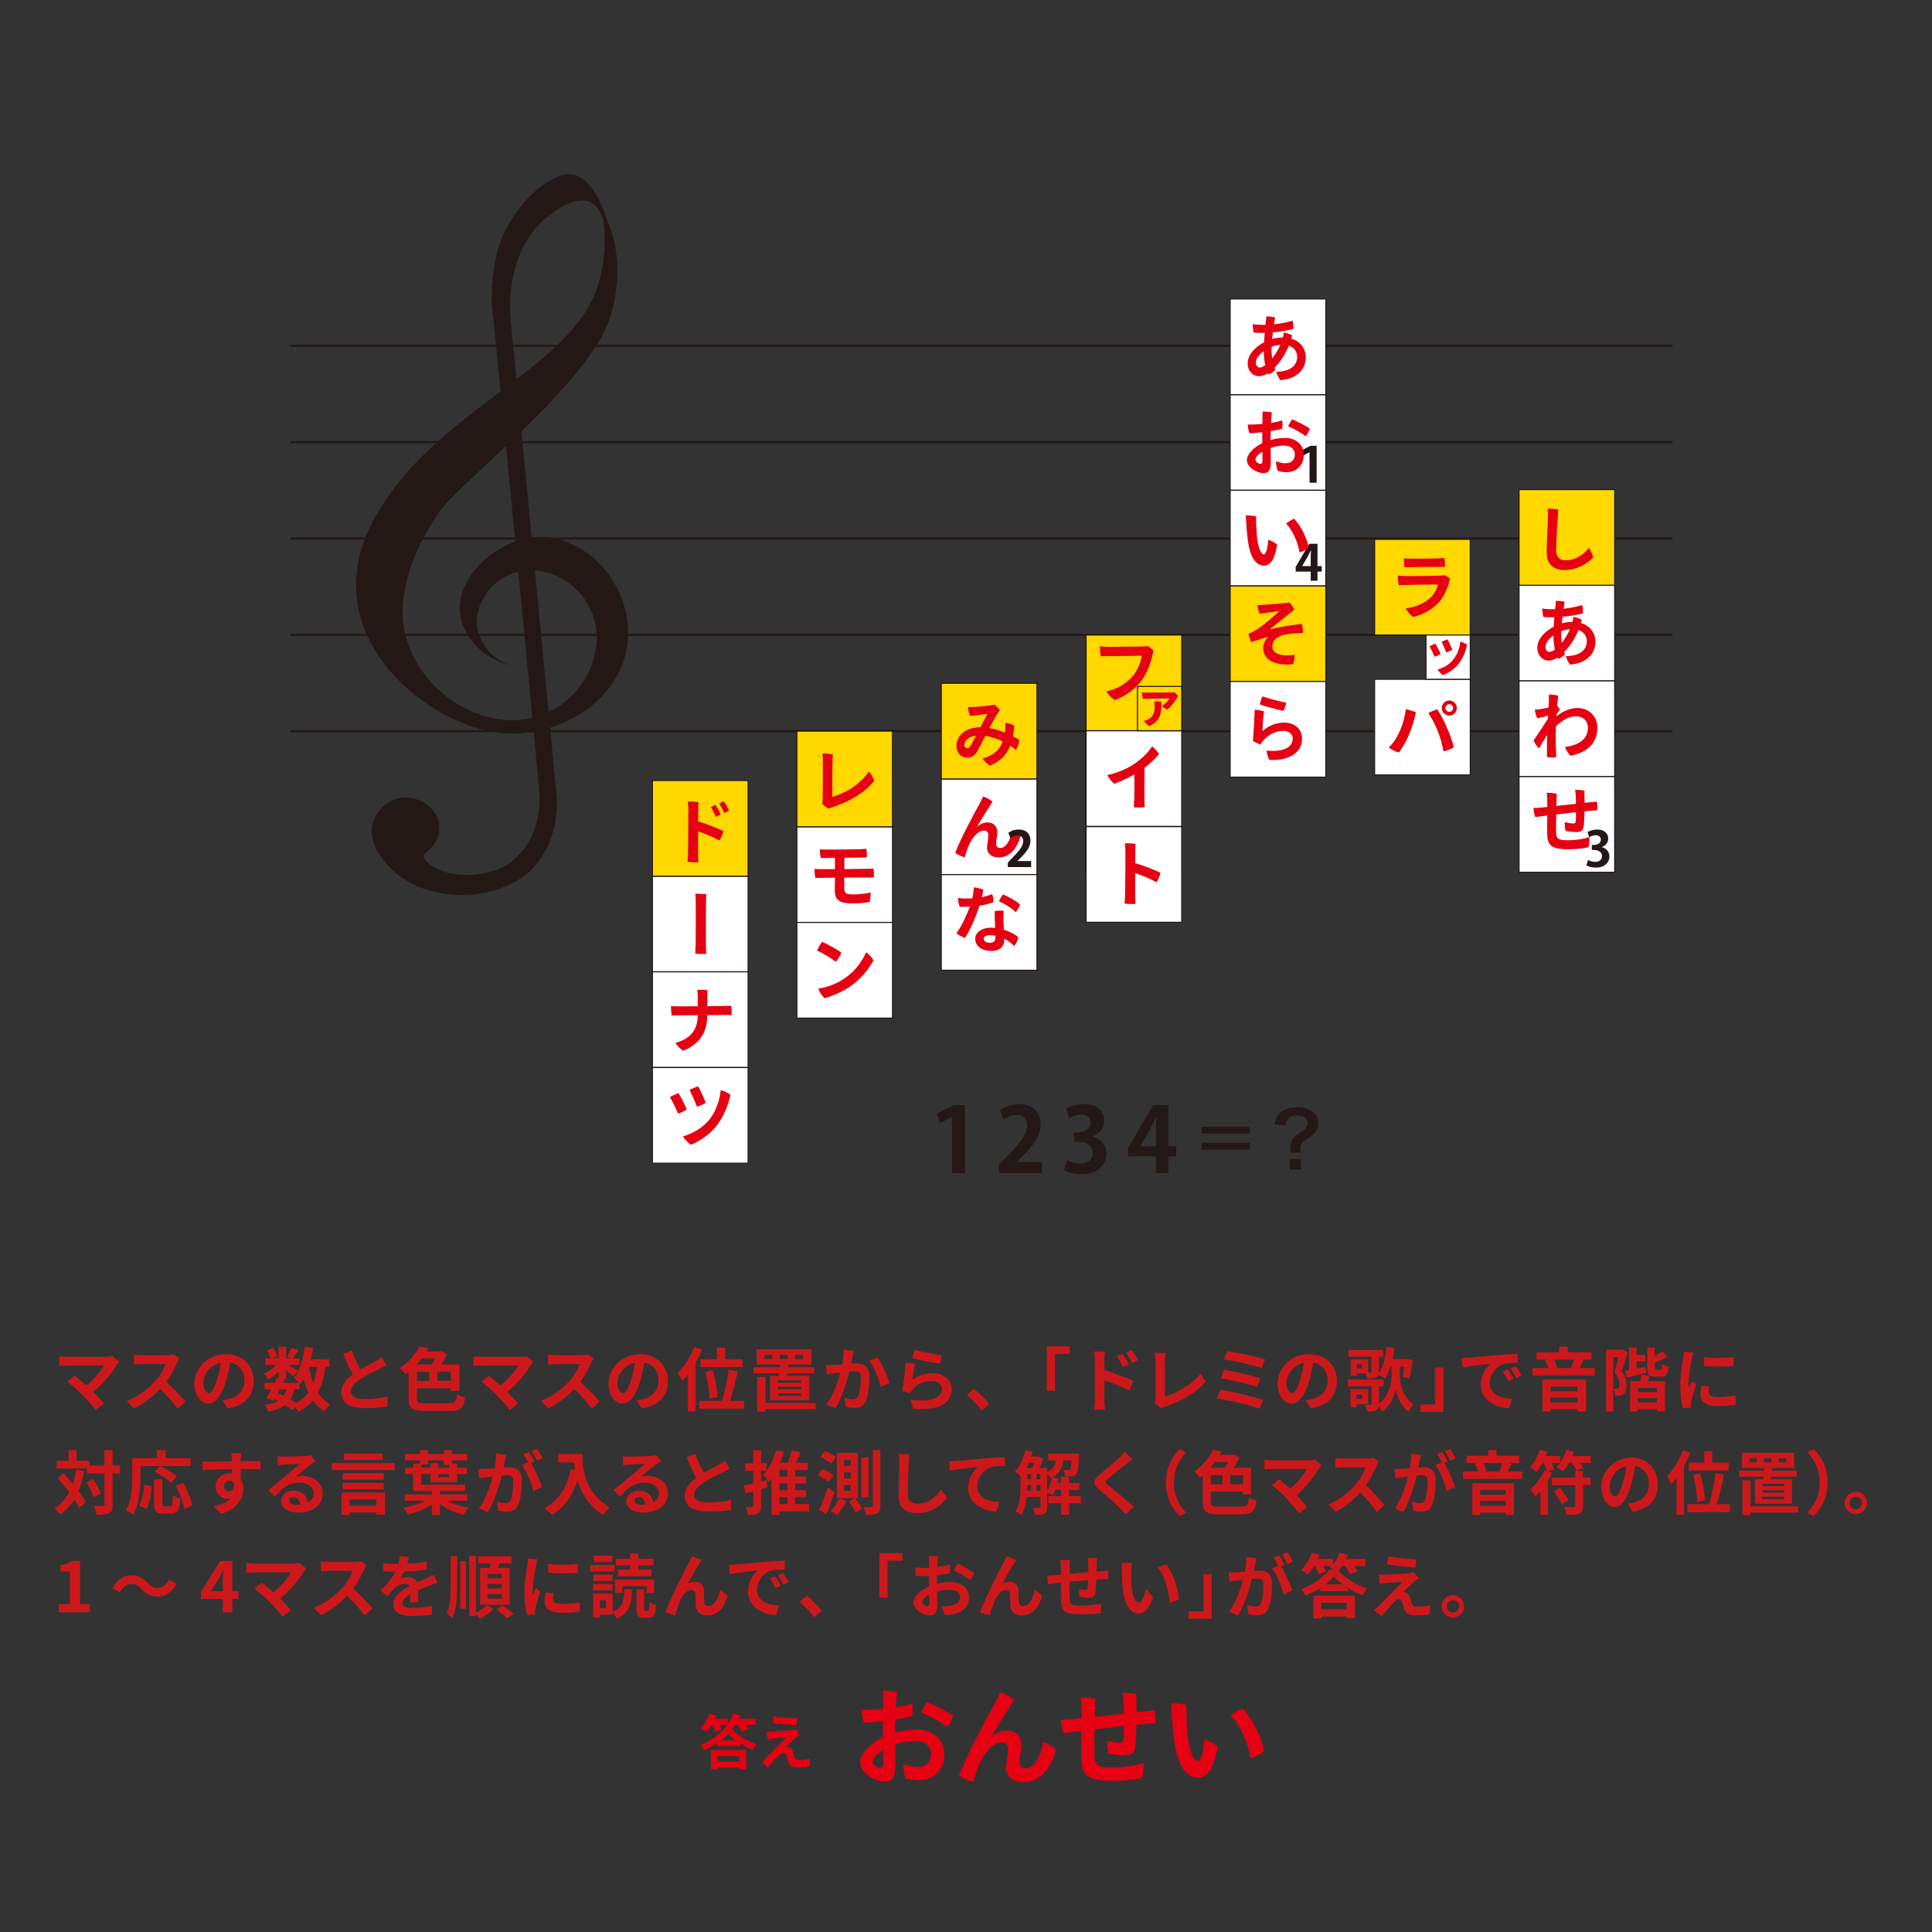 <?xml version="1.0" encoding="UTF-8"?><svg id="n" xmlns="http://www.w3.org/2000/svg" viewBox="0 0 640 640"><rect x="0" y="0" width="640" height="640" fill="#333333" stroke="none"/><defs><style>.ag{fill:#231815;}.ah{fill:#fff;}.ai{stroke-width:.349px;}.ai,.aj{fill:none;stroke:#231815;stroke-miterlimit:10;}.ak{fill:#cd181b;}.aj{stroke-width:.699px;}.al{fill:#ffd800;}.am{fill:#e50012;}</style></defs><path class="ak" d="M39.501,451.115c-.321.368-.62.667-.781.966-1.656,2.69-4.6,6.37-7.842,8.991,1.312,1.311,2.668,2.806,3.564,3.887l-2.69,2.139c-.966-1.288-2.897-3.427-4.392-4.968-1.334-1.356-3.68-3.426-5.06-4.415l2.438-1.954c.92.689,2.438,1.932,3.887,3.196,2.599-2.069,4.76-4.737,5.841-6.623h-12.165c-.92,0-2.161.115-2.645.161v-3.219c.599.092,1.863.207,2.645.207h12.763c.874,0,1.655-.093,2.139-.253l2.299,1.885Z"/><path class="ak" d="M59.452,450.012c-.185.253-.598.966-.805,1.426-.782,1.794-2.07,4.254-3.61,6.324,2.276,1.978,5.059,4.921,6.415,6.576l-2.621,2.276c-1.494-2.069-3.633-4.415-5.795-6.508-2.438,2.576-5.495,4.967-8.646,6.462l-2.369-2.483c3.702-1.402,7.267-4.186,9.429-6.6,1.518-1.725,2.92-4.001,3.426-5.634h-7.795c-.966,0-2.23.138-2.714.161v-3.266c.621.092,2.023.161,2.714.161h8.094c1.012,0,1.932-.138,2.392-.299l1.886,1.402Z"/><path class="ak" d="M73.687,463.854c.874-.114,1.518-.229,2.115-.367,2.921-.69,5.174-2.782,5.174-6.094,0-3.15-1.701-5.496-4.76-6.025-.322,1.932-.713,4.048-1.356,6.187-1.357,4.599-3.335,7.404-5.818,7.404-2.506,0-4.645-2.782-4.645-6.623,0-5.243,4.576-9.75,10.485-9.75,5.634,0,9.198,3.933,9.198,8.899,0,4.783-2.943,8.187-8.692,9.06l-1.701-2.69ZM71.916,456.956c.528-1.679.942-3.633,1.219-5.519-3.771.782-5.772,4.093-5.772,6.6,0,2.3.92,3.427,1.771,3.427.942,0,1.862-1.426,2.782-4.508Z"/><path class="ak" d="M107.825,452.794c-.482,3.403-1.265,6.255-2.506,8.577,1.058,1.633,2.392,2.943,4.07,3.817-.621.552-1.472,1.609-1.886,2.368-1.563-.942-2.829-2.161-3.863-3.655-1.265,1.518-2.852,2.759-4.853,3.771-.16-.391-.506-1.012-.873-1.563l-1.035,1.058c-.621-.528-1.448-1.127-2.392-1.725-1.356,1.012-3.196,1.679-5.656,2.185-.161-.781-.645-1.701-1.081-2.276,1.84-.229,3.288-.621,4.369-1.219-.414-.229-.851-.437-1.288-.621l-.253.438-2.392-.736c.506-.805,1.081-1.84,1.656-2.943h-2.185v-2.207h3.334c.276-.575.552-1.127.782-1.633l.506.115v-2.208c-1.058,1.058-2.3,2.023-3.449,2.667-.299-.598-.874-1.494-1.38-1.978,1.402-.574,2.943-1.678,4.047-2.874h-3.587v-2.161h1.747c-.207-.782-.713-1.84-1.195-2.668l1.978-.827c.598.873,1.195,2.046,1.38,2.851l-1.472.645h1.932v-3.863h2.506v3.863h1.817l-1.519-.667c.529-.828,1.173-2.047,1.541-2.921l2.3.92c-.713.989-1.426,1.955-1.978,2.668h2.185v2.161h-3.771c1.104.621,2.736,1.587,3.242,1.932l-1.448,1.886c-.506-.483-1.472-1.288-2.369-2.001v2.782h-1.472l.989.207-.552,1.104h5.473c-.529-.529-1.356-1.242-1.862-1.587,1.954-2.346,3.058-6.255,3.609-10.348l2.76.368c-.184,1.287-.437,2.552-.735,3.771h6.116v2.529h-1.288ZM91.959,461.486c.689.276,1.356.552,2.023.874.368-.575.667-1.265.874-2.093h-2.23l-.667,1.219ZM97.432,460.268c-.253,1.288-.644,2.368-1.219,3.266.713.414,1.38.827,1.909,1.219,1.701-.897,3.035-2.047,4.047-3.473-.644-1.356-1.149-2.874-1.563-4.53-.322.599-.69,1.15-1.058,1.656-.093-.092-.185-.207-.322-.345v2.207h-1.794ZM102.353,452.794c.322,1.932.782,3.749,1.403,5.404.574-1.563.988-3.38,1.241-5.404h-2.645Z"/><path class="ak" d="M127.979,452.22c-.689.414-1.426.805-2.253,1.219-1.426.713-4.277,2.046-6.347,3.38-1.909,1.242-3.174,2.553-3.174,4.14,0,1.632,1.587,2.506,4.737,2.506,2.346,0,5.427-.368,7.45-.828l-.046,3.289c-1.932.321-4.346.552-7.312.552-4.53,0-7.956-1.265-7.956-5.174,0-2.529,1.587-4.393,3.771-6.002-1.059-1.954-2.162-4.369-3.196-6.783l2.874-1.173c.874,2.368,1.932,4.553,2.852,6.301,1.862-1.081,3.84-2.093,4.921-2.69.851-.506,1.518-.897,2.092-1.38l1.587,2.645Z"/><path class="ak" d="M148.616,464.844c2.116,0,2.483-.46,2.783-2.989.689.414,1.885.828,2.667.988-.483,3.519-1.472,4.554-5.243,4.554h-7.818c-4.369,0-5.656-.852-5.656-4.231v-8.692c-.322.276-.644.529-.989.782-.46-.644-1.333-1.587-1.978-2.023,3.104-2.093,5.358-4.829,6.6-7.221l2.967.575c-.23.367-.438.735-.69,1.104h4.461l.529-.161,1.84,1.219c-.529,1.035-1.219,2.185-1.932,3.22h6.002v8.83h-2.806v-.92h-11.245v3.265c0,1.472.392,1.702,2.875,1.702h7.634ZM139.626,450.035c-.506.644-1.059,1.311-1.633,1.932h4.967c.437-.575.874-1.265,1.265-1.932h-4.599ZM138.107,457.439h4.094v-3.013h-4.094v3.013ZM149.353,454.427h-4.438v3.013h4.438v-3.013Z"/><path class="ak" d="M176.688,451.115c-.322.368-.621.667-.782.966-1.655,2.69-4.599,6.37-7.841,8.991,1.311,1.311,2.667,2.806,3.564,3.887l-2.69,2.139c-.966-1.288-2.897-3.427-4.393-4.968-1.334-1.356-3.679-3.426-5.059-4.415l2.438-1.954c.92.689,2.438,1.932,3.886,3.196,2.599-2.069,4.76-4.737,5.841-6.623h-12.164c-.92,0-2.162.115-2.645.161v-3.219c.598.092,1.862.207,2.645.207h12.762c.874,0,1.656-.093,2.139-.253l2.3,1.885Z"/><path class="ak" d="M196.638,450.012c-.184.253-.598.966-.805,1.426-.781,1.794-2.069,4.254-3.61,6.324,2.276,1.978,5.06,4.921,6.416,6.576l-2.621,2.276c-1.495-2.069-3.634-4.415-5.795-6.508-2.438,2.576-5.496,4.967-8.646,6.462l-2.368-2.483c3.702-1.402,7.267-4.186,9.428-6.6,1.518-1.725,2.92-4.001,3.427-5.634h-7.796c-.966,0-2.23.138-2.713.161v-3.266c.62.092,2.023.161,2.713.161h8.095c1.012,0,1.932-.138,2.391-.299l1.886,1.402Z"/><path class="ak" d="M210.872,463.854c.874-.114,1.518-.229,2.116-.367,2.92-.69,5.174-2.782,5.174-6.094,0-3.15-1.702-5.496-4.761-6.025-.321,1.932-.712,4.048-1.356,6.187-1.356,4.599-3.334,7.404-5.817,7.404-2.507,0-4.646-2.782-4.646-6.623,0-5.243,4.576-9.75,10.486-9.75,5.634,0,9.198,3.933,9.198,8.899,0,4.783-2.943,8.187-8.692,9.06l-1.702-2.69ZM209.102,456.956c.529-1.679.943-3.633,1.219-5.519-3.771.782-5.771,4.093-5.771,6.6,0,2.3.92,3.427,1.771,3.427.942,0,1.862-1.426,2.782-4.508Z"/><path class="ak" d="M232.585,447.022c-.598,1.472-1.334,2.989-2.161,4.438v16.073h-2.599v-12.164c-.621.805-1.242,1.518-1.886,2.161-.253-.667-.989-2.185-1.449-2.852,2.185-2.023,4.301-5.242,5.542-8.508l2.553.851ZM246.474,464.062v2.576h-14.854v-2.576h7.542c.897-2.805,1.84-7.06,2.208-10.302l2.989.483c-.667,3.334-1.655,7.128-2.553,9.818h4.668ZM237.482,450.265v-3.84h2.76v3.84h5.749v2.599h-13.912v-2.599h5.403ZM235.045,463.326c-.068-2.23-.644-6.048-1.379-8.991l2.46-.437c.782,2.897,1.472,6.6,1.633,8.853l-2.714.575Z"/><path class="ak" d="M258.009,455.807c.046-.276.092-.575.138-.896h-8.554v-2.001h8.807l.069-.896h-7.818v-5.013h18.166v5.013h-7.611l-.115.896h8.623v2.001h-8.898l-.161.896h7.404v8.048h-12.946v-8.048h2.897ZM270.196,466.798h-16.603v.828h-2.782v-11.497h2.782v8.6h16.603v2.069ZM255.824,448.816h-2.575v1.356h2.575v-1.356ZM265.413,457.255h-7.749v.782h7.749v-.782ZM265.413,459.417h-7.749v.781h7.749v-.781ZM265.413,461.578h-7.749v.828h7.749v-.828ZM258.308,450.173h2.599v-1.356h-2.599v1.356ZM263.412,450.173h2.668v-1.356h-2.668v1.356Z"/><path class="ak" d="M282.846,447.506c-.138.598-.299,1.311-.413,1.885-.115.69-.3,1.519-.46,2.346.759-.046,1.448-.092,1.908-.092,2.414,0,4.116,1.081,4.116,4.346,0,2.69-.322,6.324-1.288,8.302-.759,1.587-2.023,2.093-3.748,2.093-.874,0-1.954-.139-2.713-.322l-.506-3.013c.873.253,2.185.483,2.782.483.759,0,1.356-.23,1.701-.989.645-1.265.943-3.978.943-6.231,0-1.816-.782-2.069-2.23-2.069-.368,0-.92.046-1.564.092-.873,3.449-2.529,8.807-4.622,12.164l-2.989-1.195c2.23-2.989,3.771-7.542,4.6-10.646-.805.092-1.518.184-1.955.253-.644.068-1.816.229-2.529.345l-.253-3.081c.828.068,1.587.022,2.415,0,.712-.023,1.793-.093,2.943-.185.321-1.747.506-3.403.482-4.829l3.38.346ZM290.71,449.644c1.38,1.955,3.289,6.301,3.979,8.463l-2.874,1.356c-.599-2.529-2.23-6.646-3.863-8.669l2.759-1.15Z"/><path class="ak" d="M302.241,457.049c2.069-1.495,4.322-2.162,6.691-2.162,4.001,0,6.323,2.461,6.323,5.22,0,4.162-3.288,7.358-12.762,6.531l-.874-2.989c6.829.965,10.439-.713,10.439-3.61,0-1.472-1.402-2.553-3.403-2.553-2.575,0-4.852.942-6.277,2.667-.414.506-.667.874-.851,1.334l-2.645-.667c.437-2.23.988-6.668,1.126-9.497l3.082.414c-.299,1.265-.69,4.001-.851,5.312ZM302.953,447.16c2.162.667,7.105,1.541,9.106,1.771l-.689,2.805c-2.3-.299-7.382-1.356-9.152-1.816l.735-2.76Z"/><path class="ak" d="M325.241,467.189c-1.403-1.725-3.335-3.702-4.944-5.082l2.392-2.069c1.633,1.333,3.84,3.61,5.013,5.035l-2.46,2.116Z"/><path class="ak" d="M346.767,446.011h7.611v2.483h-4.897v12.211h-2.714v-14.694Z"/><path class="ak" d="M365.835,453.875c3.059.92,7.496,2.553,9.612,3.587l-1.288,3.196c-2.392-1.265-5.841-2.598-8.324-3.426v6.508c0,.644.115,2.253.229,3.196h-3.609c.138-.897.229-2.3.229-3.196v-13.223c0-.827-.069-1.954-.229-2.782h3.587c-.092.805-.207,1.816-.207,2.782v3.357ZM371.951,452.863c-.666-1.448-1.172-2.368-2.023-3.541l1.932-.828c.645.966,1.563,2.438,2.093,3.473l-2.001.896ZM375.102,451.575c-.735-1.448-1.287-2.299-2.139-3.449l1.909-.896c.667.92,1.633,2.368,2.161,3.403l-1.932.942Z"/><path class="ak" d="M382.458,464.683c.276-.575.299-.966.299-1.494v-12.464c0-.874-.114-1.954-.253-2.599h3.61c-.138.874-.229,1.702-.229,2.599v11.935c3.748-1.058,8.876-4.001,11.819-7.588l1.633,2.598c-3.15,3.771-7.934,6.508-13.337,8.278-.322.115-.828.276-1.38.621l-2.162-1.886Z"/><path class="ak" d="M418.459,463.809l-1.265,2.875c-3.104-1.288-10.37-2.875-14.05-3.427l1.15-2.897c3.932.599,11.015,2.254,14.164,3.449ZM417.493,456.589l-1.126,2.874c-2.645-1.012-8.531-2.346-11.958-2.897l1.058-2.782c3.289.552,9.13,1.794,12.026,2.806ZM419.058,450.311l-1.173,2.875c-2.668-.989-9.198-2.461-12.44-2.875l1.081-2.713c3.012.368,9.635,1.701,12.532,2.713Z"/><path class="ak" d="M432.493,463.854c.874-.114,1.518-.229,2.116-.367,2.92-.69,5.174-2.782,5.174-6.094,0-3.15-1.702-5.496-4.761-6.025-.321,1.932-.712,4.048-1.356,6.187-1.356,4.599-3.334,7.404-5.817,7.404-2.507,0-4.646-2.782-4.646-6.623,0-5.243,4.576-9.75,10.486-9.75,5.634,0,9.198,3.933,9.198,8.899,0,4.783-2.943,8.187-8.692,9.06l-1.702-2.69ZM430.723,456.956c.529-1.679.943-3.633,1.219-5.519-3.771.782-5.771,4.093-5.771,6.6,0,2.3.92,3.427,1.771,3.427.942,0,1.862-1.426,2.782-4.508Z"/><path class="ak" d="M463.668,455.554c0,2.23.828,7.036,4.53,9.658-.482.598-1.241,1.747-1.633,2.392-2.667-1.84-3.909-5.681-4.185-7.543-.322,1.955-1.679,5.634-4.461,7.565-.207-.482-.713-1.265-1.15-1.862-.092.689-.321,1.104-.873,1.402-.736.368-1.702.391-3.036.391-.092-.666-.414-1.586-.713-2.184.806.022,1.656.022,1.863,0,.275-.023.345-.069.345-.3v-5.84h-7.888v-2.231h11.912v2.231h-1.587v5.794c3.472-2.69,4.208-7.289,4.208-9.474v-2.852h-.368c-.506,1.563-1.127,2.943-1.84,4.047-.413-.391-1.448-1.034-2.115-1.379-.115.437-.345.713-.781.942-.713.299-1.656.322-2.99.322-.092-.506-.321-1.127-.552-1.656h-2.92v.713h-1.978v-5.381h5.726v4.347h.851c.23,0,.322-.069.322-.299v-4.921h-7.635v-2.208h11.452v2.208h-1.403v4.989c0,.185,0,.368-.022.506,1.402-2.115,2.207-5.381,2.599-8.738l2.644.368c-.184,1.242-.413,2.483-.666,3.656h4.438l.414-.069,1.794.368c-.276,2.116-.69,4.53-1.127,6.071l-2.185-.46c.184-.874.368-2.162.528-3.427h-1.518v2.852ZM449.343,465.12v1.058h-1.978v-6.002h5.841v4.944h-3.863ZM449.343,461.946v1.426h1.885v-1.426h-1.885ZM451.205,451.943h-1.771v1.38h1.771v-1.38Z"/><path class="ak" d="M478.138,467.718h-7.635v-2.483h4.898v-12.21h2.736v14.693Z"/><path class="ak" d="M486.418,449.759c1.909-.161,5.68-.506,9.842-.874,2.346-.184,4.829-.321,6.438-.391l.023,2.943c-1.219,0-3.174.023-4.393.299-2.759.736-4.806,3.68-4.806,6.37,0,3.748,3.495,5.104,7.358,5.289l-1.058,3.149c-4.783-.299-9.29-2.874-9.29-7.818,0-3.288,1.816-5.863,3.357-7.013-1.978.207-6.761.713-9.405,1.287l-.299-3.127c.92-.023,1.794-.069,2.23-.115ZM501.365,456.772l-1.748.782c-.575-1.265-1.058-2.162-1.794-3.196l1.702-.713c.552.827,1.402,2.207,1.84,3.127ZM504.032,455.646l-1.725.828c-.621-1.242-1.149-2.093-1.886-3.104l1.679-.782c.575.806,1.449,2.162,1.932,3.059Z"/><path class="ak" d="M528.272,453.208v2.438h-20.581v-2.438h5.174c-.184-.805-.574-1.84-.988-2.621l.942-.184h-3.863v-2.415h7.52v-1.862h2.874v1.862h7.865v2.415h-3.656l.988.206c-.46.943-.874,1.886-1.265,2.599h4.99ZM510.934,457.049h14.487v10.508h-2.874v-.735h-8.877v.759h-2.736v-10.531ZM513.67,459.302v1.563h8.877v-1.563h-8.877ZM522.547,464.567v-1.632h-8.877v1.632h8.877ZM514.774,450.403c.482.851.896,1.908,1.034,2.644l-.689.161h5.841l-.575-.138c.345-.736.759-1.794.989-2.667h-6.6Z"/><path class="ak" d="M539.138,448.034c-.598,1.955-1.333,4.438-1.978,6.231,1.38,1.771,1.633,3.335,1.633,4.646.023,1.448-.299,2.438-.988,2.943-.346.253-.782.391-1.288.482-.391.046-.92.046-1.449.023-.022-.621-.229-1.633-.598-2.322.392.046.69.046.966.022.253,0,.46-.046.621-.161.253-.184.368-.666.368-1.333-.023-1.035-.299-2.483-1.541-4.001.437-1.449.92-3.45,1.265-5.014h-1.725v18.052h-2.368v-20.489h4.897l.392-.114,1.793,1.034ZM545.301,454.841c-2.208.506-4.53,1.058-6.393,1.495l-.621-2.254c.414-.069.874-.161,1.38-.253v-7.404h2.46v2.414h2.897v2.139h-2.897v2.392l2.967-.575.207,2.047ZM545.898,457.531h5.634v9.934h-2.667v-.62h-6.324v.712h-2.529v-10.025h3.242c.185-.713.391-1.518.46-2.139l2.782.483-.598,1.655ZM548.865,459.808h-6.324v1.311h6.324v-1.311ZM548.865,464.591v-1.402h-6.324v1.402h6.324ZM549.969,453.783c.437,0,.528-.276.598-1.955.483.392,1.495.782,2.185.943-.276,2.553-.896,3.265-2.483,3.265h-1.978c-2.093,0-2.575-.712-2.575-2.989v-6.622h2.46v2.76c.943-.483,1.862-1.035,2.461-1.541l1.771,1.794c-1.265.759-2.806,1.402-4.231,1.931v1.679c0,.667.069.736.529.736h1.265Z"/><path class="ak" d="M560.981,448.058c-.184.46-.46,1.609-.552,2.023-.322,1.518-1.104,6.07-1.104,8.347,0,.438.022.989.092,1.472.322-.805.689-1.563,1.012-2.299l1.426,1.104c-.644,1.908-1.402,4.369-1.633,5.588-.069.321-.138.828-.138,1.058.022.253.022.621.046.942l-2.621.185c-.46-1.587-.897-4.369-.897-7.45,0-3.427.69-7.267.943-9.015.092-.644.229-1.518.229-2.23l3.196.276ZM566.316,459.302c-.184.736-.276,1.288-.276,1.909,0,1.012.874,1.609,3.174,1.609,2.047,0,3.725-.185,5.703-.598l.068,3.081c-1.472.275-3.312.46-5.887.46-3.932,0-5.795-1.426-5.795-3.748,0-.943.161-1.909.392-2.967l2.621.253ZM574.272,449.552v2.943c-2.806.253-6.921.253-9.772,0l-.023-2.943c2.806.392,7.336.299,9.796,0Z"/><path class="ak" d="M27.889,487.251c-.437,2.483-1.058,4.714-1.886,6.691,1.012,1.334,1.84,2.622,2.369,3.726l-2.185,1.862c-.368-.827-.897-1.793-1.563-2.828-1.219,2.023-2.783,3.68-4.715,4.967-.321-.552-1.265-1.633-1.839-2.139,2.139-1.241,3.725-3.012,4.897-5.22-1.219-1.633-2.575-3.265-3.84-4.668l1.954-1.54c.989,1.058,2.047,2.23,3.036,3.449.482-1.426.851-2.967,1.104-4.646l2.667.345ZM39.754,488.103h-2.46v10.348c0,1.54-.276,2.345-1.149,2.782-.874.482-2.23.598-4.14.598-.092-.805-.482-2.115-.874-2.943,1.288.069,2.53.046,2.921.046.414,0,.552-.115.552-.482v-10.348h-5.771v-1.656h-10.118v-2.529h4.001v-3.519h2.622v3.519h4.254v1.563h5.013v-5.104h2.69v5.104h2.46v2.622ZM30.786,489.919c1.081,1.518,2.185,3.495,2.553,4.852l-2.368,1.219c-.346-1.356-1.334-3.449-2.369-5.013l2.185-1.058Z"/><path class="ak" d="M46.536,488.838c0,3.702-.345,9.382-2.414,12.969-.506-.459-1.725-1.241-2.369-1.54,1.886-3.288,2.047-8.117,2.047-11.429v-5.795h8.187v-2.645h2.852v2.645h8.301v2.599h-16.603v3.196ZM46.122,498.771c.966-1.747,1.449-4.415,1.679-6.967l2.461.528c-.253,2.645-.667,5.68-1.702,7.52l-2.438-1.081ZM56.378,498.979c.69,0,.828-.528.92-3.702.575.483,1.702.92,2.414,1.104-.253,3.933-.942,5.036-3.081,5.036h-2.553c-2.437,0-3.012-.805-3.012-3.357v-8.025h2.713v8.003c0,.827.093.942.736.942h1.862ZM56.631,491.092c-1.104-1.081-3.518-2.622-5.403-3.588l1.816-1.816c1.84.896,4.323,2.276,5.564,3.357l-1.978,2.047ZM60.655,491.206c1.356,2.392,2.69,5.427,3.059,7.52l-2.69,1.104c-.299-2.046-1.495-5.242-2.806-7.68l2.438-.943Z"/><path class="ak" d="M86.304,486.723c-1.379-.069-3.518-.115-6.6-.115.023,1.149.023,2.392.023,3.38.575.852.851,1.955.851,3.15,0,2.967-1.747,6.738-7.312,8.302l-2.414-2.438c2.3-.483,4.3-1.242,5.564-2.599-.321.069-.667.115-1.034.115-1.771,0-3.933-1.403-3.933-4.186,0-2.575,2.069-4.254,4.553-4.254.322,0,.621.023.897.069l-.023-1.518c-3.449.046-6.968.184-9.772.345l-.069-2.76c2.599,0,6.737-.115,9.796-.161,0-.275,0-.528-.023-.689-.046-.736-.114-1.609-.206-1.978h3.311c-.068.368-.138,1.587-.161,1.954,0,.185-.022.414-.022.69,2.3,0,5.403-.023,6.6,0l-.023,2.69ZM75.934,493.989c.942,0,1.793-.713,1.494-2.69-.321-.553-.851-.806-1.494-.806-.874,0-1.748.599-1.748,1.794,0,1.058.851,1.702,1.748,1.702Z"/><path class="ak" d="M104.573,484.078c-.552.345-1.08.689-1.586,1.034-1.219.852-3.61,2.875-5.036,4.024.759-.207,1.402-.253,2.139-.253,3.863,0,6.807,2.415,6.807,5.726,0,3.588-2.736,6.438-8.232,6.438-3.174,0-5.564-1.448-5.564-3.725,0-1.84,1.679-3.541,4.093-3.541,2.806,0,4.507,1.725,4.852,3.886,1.242-.667,1.863-1.725,1.863-3.104,0-2.046-2.07-3.426-4.714-3.426-3.496,0-5.772,1.862-8.21,4.622l-2.069-2.139c1.609-1.311,4.346-3.634,5.703-4.737,1.265-1.058,3.633-2.966,4.76-3.955-1.173.023-4.3.161-5.496.253-.621.023-1.334.092-1.862.184l-.092-2.966c.644.069,1.426.115,2.069.115,1.195,0,6.07-.115,7.358-.23.942-.068,1.472-.161,1.747-.229l1.472,2.023ZM99.423,498.404c-.138-1.472-.989-2.438-2.23-2.438-.851,0-1.402.506-1.402,1.08,0,.852.966,1.426,2.299,1.426.483,0,.92-.022,1.334-.068Z"/><path class="ak" d="M130.71,484.653v2.322h-20.81v-2.322h20.81ZM113.119,494.426h14.395v7.335h-2.828v-.735h-8.876v.805h-2.69v-7.404ZM127.123,490.148h-13.613v-2.161h13.613v2.161ZM113.51,491.206h13.613v2.139h-13.613v-2.139ZM126.732,483.618h-12.785v-2.139h12.785v2.139ZM115.81,496.702v2.069h8.876v-2.069h-8.876Z"/><path class="ak" d="M147.962,497.139c1.954,1.081,4.69,1.886,7.381,2.254-.62.552-1.356,1.633-1.747,2.368-2.921-.62-5.771-1.908-7.888-3.633v3.726h-2.667v-3.542c-2.185,1.518-5.128,2.736-7.864,3.381-.391-.667-1.127-1.656-1.679-2.208,2.575-.437,5.45-1.287,7.496-2.346h-6.944v-2.092h8.991v-1.127h-6.186v-5.611h-2.668v-2.092h2.668v-1.357h2.253v-1.104h-4.943v-2.093h4.943v-1.265h2.714v1.265h5.174v-1.265h2.736v1.265h4.99v2.093h-4.99v1.127h1.701v1.334h3.243v2.092h-3.243v2.645h-8.783v-2.645h-3.082v3.496h14.464v2.115h-8.324v1.127h9.152v2.092h-6.898ZM139.568,486.217h3.082v-1.495h2.552v1.495h3.541v-.966h-1.747v-1.495h-5.174v1.403h-2.254v1.058ZM148.743,488.309h-3.541v1.081h3.541v-1.081Z"/><path class="ak" d="M167.711,481.916c-.139.599-.276,1.312-.392,1.886-.138.69-.321,1.518-.482,2.346.759-.046,1.448-.092,1.908-.092,2.415,0,4.116,1.081,4.116,4.346,0,2.69-.322,6.324-1.288,8.302-.759,1.586-2,2.092-3.748,2.092-.851,0-1.954-.138-2.713-.321l-.506-3.013c.874.253,2.207.483,2.805.483.76,0,1.334-.23,1.702-.989.621-1.265.92-3.979.92-6.231,0-1.816-.782-2.069-2.208-2.069-.367,0-.92.046-1.563.092-.896,3.449-2.553,8.807-4.645,12.164l-2.967-1.195c2.208-2.989,3.771-7.543,4.576-10.646-.805.092-1.518.184-1.955.253-.644.068-1.816.229-2.529.345l-.253-3.082c.828.069,1.587.023,2.415,0,.713-.022,1.793-.092,2.943-.184.321-1.747.506-3.403.482-4.829l3.381.345ZM175.874,484.63c1.333,2.093,3.035,5.933,3.702,7.934l-2.897,1.356c-.598-2.529-2.208-6.554-3.84-8.577l2.115-.896c-.46-.874-1.035-1.978-1.563-2.714l1.816-.759c.575.851,1.38,2.3,1.84,3.15l-1.173.506ZM177.966,483.871c-.482-.966-1.219-2.322-1.862-3.174l1.816-.759c.621.874,1.472,2.323,1.863,3.128l-1.817.805Z"/><path class="ak" d="M192.897,481.663c0,4.347.621,12.739,9.083,17.729-.598.483-1.725,1.679-2.208,2.392-4.76-2.874-7.197-7.221-8.462-11.337-1.725,5.151-4.484,8.969-8.485,11.359-.506-.574-1.793-1.701-2.506-2.23,4.782-2.414,7.519-6.853,8.784-12.899l1.402.253c-.161-.874-.253-1.702-.322-2.483h-5.242v-2.783h7.956Z"/><path class="ak" d="M218.943,484.078c-.552.345-1.08.689-1.586,1.034-1.219.852-3.61,2.875-5.036,4.024.759-.207,1.402-.253,2.139-.253,3.863,0,6.807,2.415,6.807,5.726,0,3.588-2.736,6.438-8.232,6.438-3.174,0-5.564-1.448-5.564-3.725,0-1.84,1.679-3.541,4.093-3.541,2.806,0,4.507,1.725,4.852,3.886,1.242-.667,1.863-1.725,1.863-3.104,0-2.046-2.07-3.426-4.714-3.426-3.496,0-5.772,1.862-8.21,4.622l-2.069-2.139c1.609-1.311,4.346-3.634,5.703-4.737,1.265-1.058,3.633-2.966,4.76-3.955-1.173.023-4.3.161-5.496.253-.621.023-1.334.092-1.862.184l-.092-2.966c.644.069,1.426.115,2.069.115,1.195,0,6.07-.115,7.358-.23.942-.068,1.472-.161,1.747-.229l1.472,2.023ZM213.793,498.404c-.138-1.472-.989-2.438-2.23-2.438-.851,0-1.402.506-1.402,1.08,0,.852.966,1.426,2.299,1.426.483,0,.92-.022,1.334-.068Z"/><path class="ak" d="M241.743,486.47c-.689.414-1.426.805-2.253,1.219-1.426.713-4.277,2.046-6.347,3.38-1.909,1.242-3.174,2.553-3.174,4.14,0,1.632,1.587,2.506,4.737,2.506,2.346,0,5.427-.368,7.45-.828l-.046,3.289c-1.932.321-4.346.552-7.312.552-4.53,0-7.956-1.265-7.956-5.174,0-2.529,1.587-4.393,3.771-6.002-1.059-1.954-2.162-4.369-3.196-6.783l2.874-1.173c.874,2.368,1.932,4.553,2.852,6.301,1.862-1.081,3.84-2.093,4.921-2.69.851-.506,1.518-.897,2.092-1.38l1.587,2.645Z"/><path class="ak" d="M254.177,492.701c-.667.207-1.356.391-2.046.598v5.473c0,1.357-.23,2.093-.966,2.507-.759.46-1.84.552-3.427.552-.069-.735-.414-1.908-.759-2.667.896.046,1.84.046,2.139.022.276,0,.391-.092.391-.437v-4.714l-2.552.689-.575-2.645c.874-.184,1.954-.437,3.127-.713v-4.139h-2.667v-2.507h2.667v-4.323h2.622v4.323h1.771v2.507h-1.771v3.495l1.747-.46.299,2.438ZM267.997,500.703h-9.796v1.127h-2.621v-12.164c-.322.437-.667.851-1.012,1.219-.346-.599-1.196-1.84-1.725-2.415,1.885-1.908,3.402-4.989,4.254-8.117l2.621.621c-.345,1.219-.782,2.414-1.288,3.587h2.53c.528-1.333,1.058-2.897,1.379-4.139l2.897.598c-.506,1.196-1.034,2.438-1.563,3.541h3.909v2.415h-4.185v2.139h3.587v2.299h-3.587v2.23h3.587v2.3h-3.587v2.276h4.599v2.483ZM260.868,486.976h-2.667v2.139h2.667v-2.139ZM260.868,491.413h-2.667v2.23h2.667v-2.23ZM258.201,498.22h2.667v-2.276h-2.667v2.276Z"/><path class="ak" d="M274.48,490.885c-.76-.713-2.323-1.633-3.588-2.208l1.495-2c1.265.482,2.897,1.287,3.679,2l-1.586,2.208ZM276.458,494.242c-.76,2.46-1.771,5.104-2.714,7.358l-2.461-1.403c.852-1.771,2.07-4.69,2.967-7.381l2.208,1.426ZM275.331,484.906c-.736-.736-2.3-1.748-3.564-2.323l1.541-2.023c1.241.529,2.851,1.449,3.633,2.139l-1.609,2.208ZM280.39,497.139c-.759,1.748-2.001,3.634-3.104,4.783-.506-.414-1.54-1.08-2.139-1.402,1.081-1.035,2.139-2.575,2.76-4.07l2.483.689ZM284.207,496.266h-6.944v-14.993h6.944v14.993ZM281.815,483.641h-2.254v1.932h2.254v-1.932ZM281.815,487.757h-2.254v1.955h2.254v-1.955ZM281.815,491.919h-2.254v1.978h2.254v-1.978ZM283.195,496.266c.851,1.058,1.932,2.552,2.414,3.518l-2.161,1.288c-.438-.966-1.472-2.507-2.322-3.656l2.069-1.149ZM287.726,495.989h-2.369v-13.291h2.369v13.291ZM291.634,480.398v18.373c0,1.403-.253,2.116-1.058,2.529-.805.438-2,.529-3.794.529-.092-.713-.437-1.862-.782-2.621,1.173.046,2.277.046,2.645.046.392-.023.506-.139.506-.483v-18.373h2.483Z"/><path class="ak" d="M301.307,481.687c-.161.966-.276,2.115-.299,3.035-.115,2.438-.276,7.543-.276,10.371,0,2.299,1.38,3.035,3.127,3.035,3.771,0,6.163-2.161,7.796-4.645l2.069,2.552c-1.472,2.162-4.691,5.197-9.888,5.197-3.726,0-6.14-1.633-6.14-5.519,0-3.059.229-9.037.229-10.992,0-1.081-.092-2.185-.299-3.081l3.68.046Z"/><path class="ak" d="M316.618,483.963c1.886-.184,5.657-.506,9.819-.874,2.346-.184,4.852-.321,6.438-.391l.023,2.943c-1.219,0-3.174.023-4.393.299-2.736.736-4.806,3.68-4.806,6.37,0,3.748,3.518,5.081,7.358,5.288l-1.058,3.15c-4.783-.321-9.29-2.897-9.29-7.818,0-3.288,1.839-5.863,3.357-7.013-1.955.207-6.761.713-9.405,1.287l-.276-3.127c.897-.023,1.771-.069,2.23-.115Z"/><path class="ak" d="M358.02,497.967h-3.909v3.794h-2.599v-3.794h-4.254v-2.346h4.254v-2.069h-1.908c-.276.667-.575,1.265-.92,1.771-.392-.275-1.219-.713-1.794-.966v4.853c0,1.08-.184,1.771-.874,2.161-.713.391-1.655.46-3.059.46-.068-.667-.437-1.701-.781-2.322.92.046,1.816.046,2.093.046.275,0,.391-.092.391-.391v-3.312h-4.576c-.229,2.161-.759,4.392-1.816,6.048-.391-.368-1.38-.989-1.886-1.219,1.541-2.369,1.655-5.795,1.655-8.37v-3.403c-.46-.46-1.311-1.15-1.793-1.472,1.563-1.679,2.782-4.369,3.403-7.06l2.414.506c-.138.552-.299,1.104-.482,1.633h2.092l.346-.115,1.563.966c-.322.896-.782,1.954-1.265,2.897h2.575v1.402c1.908-.874,2.599-2.207,2.92-3.886h-2.575v-2.23h10.21s-.023.574-.046.873c-.115,3.656-.299,5.243-.805,5.841-.392.483-.828.667-1.403.759-.506.069-1.402.093-2.322.069-.046-.713-.275-1.633-.621-2.207.713.068,1.334.092,1.656.092.275,0,.46-.046.621-.253.206-.253.321-1.035.413-2.943h-2.667c-.391,2.392-1.265,4.3-3.61,5.588l2.047.413c-.092.483-.185.989-.322,1.472h1.127v-2.069h2.599v2.069h3.449v2.3h-3.449v2.069h3.909v2.346ZM340.819,484.584c-.253.575-.506,1.149-.782,1.679h1.978c.23-.506.437-1.104.644-1.679h-1.839ZM340.244,492.311c0,.482,0,.988-.023,1.518h1.334v-1.909h-1.311v.392ZM340.244,489.987h1.311v-1.725h-1.311v1.725ZM343.349,489.987h1.311v-1.725h-1.311v1.725ZM344.659,493.828v-1.909h-1.311v1.909h1.311ZM346.89,493.966c.759-1.173,1.311-2.852,1.587-4.484-.161.069-.322.161-.483.23-.207-.46-.667-1.104-1.104-1.563v5.817Z"/><path class="ak" d="M375.176,483.342c-.713.529-1.472,1.127-2.001,1.541-1.472,1.195-4.483,3.519-6.001,4.829-1.219,1.034-1.196,1.287.046,2.346,1.701,1.448,6.094,4.921,8.347,7.105l-2.645,2.438c-.644-.713-1.356-1.426-2-2.116-1.242-1.311-4.714-4.276-6.807-6.048-2.254-1.908-2.069-3.173.207-5.059,1.771-1.448,4.897-3.979,6.438-5.496.644-.62,1.38-1.379,1.748-1.908l2.667,2.368Z"/><path class="ak" d="M386.239,491.114c0-4.921,2.047-8.6,4.53-11.037l2.185.966c-2.3,2.483-4.116,5.656-4.116,10.071s1.816,7.589,4.116,10.072l-2.185.966c-2.483-2.438-4.53-6.117-4.53-11.038Z"/><path class="ak" d="M411.051,499.094c2.011,0,2.36-.46,2.645-2.989.655.414,1.791.828,2.534.988-.459,3.519-1.398,4.554-4.981,4.554h-7.43c-4.151,0-5.375-.852-5.375-4.231v-8.692c-.306.276-.612.529-.939.782-.438-.644-1.268-1.587-1.88-2.023,2.95-2.093,5.092-4.829,6.271-7.221l2.818.575c-.218.367-.415.735-.655,1.104h4.239l.503-.161,1.748,1.219c-.503,1.035-1.158,2.185-1.836,3.22h5.703v8.83h-2.666v-.92h-10.685v3.265c0,1.472.371,1.702,2.731,1.702h7.254ZM402.508,484.285c-.481.644-1.006,1.311-1.552,1.932h4.72c.415-.575.83-1.265,1.202-1.932h-4.37ZM401.065,491.689h3.89v-3.013h-3.89v3.013ZM411.75,488.677h-4.217v3.013h4.217v-3.013Z"/><path class="ak" d="M437.732,485.365c-.307.368-.591.667-.743.966-1.573,2.69-4.37,6.37-7.451,8.991,1.245,1.311,2.534,2.806,3.387,3.887l-2.557,2.139c-.918-1.288-2.753-3.427-4.173-4.968-1.268-1.356-3.496-3.426-4.808-4.415l2.316-1.954c.874.689,2.316,1.932,3.692,3.196,2.47-2.069,4.523-4.737,5.55-6.623h-11.559c-.874,0-2.054.115-2.513.161v-3.219c.568.092,1.77.207,2.513.207h12.127c.83,0,1.573-.093,2.032-.253l2.186,1.885Z"/><path class="ak" d="M456.7,484.262c-.175.253-.568.966-.765,1.426-.743,1.794-1.967,4.254-3.431,6.324,2.163,1.978,4.807,4.921,6.097,6.576l-2.491,2.276c-1.421-2.069-3.452-4.415-5.507-6.508-2.315,2.576-5.222,4.967-8.216,6.462l-2.25-2.483c3.518-1.402,6.904-4.186,8.958-6.6,1.442-1.725,2.775-4.001,3.256-5.634h-7.407c-.918,0-2.119.138-2.578.161v-3.266c.59.092,1.923.161,2.578.161h7.691c.962,0,1.836-.138,2.272-.299l1.792,1.402Z"/><path class="ak" d="M470.687,481.916c-.131.599-.263,1.312-.372,1.886-.131.69-.306,1.518-.458,2.346.721-.046,1.376-.092,1.813-.092,2.294,0,3.911,1.081,3.911,4.346,0,2.69-.306,6.324-1.224,8.302-.722,1.586-1.901,2.092-3.562,2.092-.809,0-1.857-.138-2.579-.321l-.48-3.013c.83.253,2.098.483,2.666.483.721,0,1.268-.23,1.617-.989.59-1.265.874-3.979.874-6.231,0-1.816-.743-2.069-2.098-2.069-.35,0-.874.046-1.486.092-.852,3.449-2.425,8.807-4.414,12.164l-2.818-1.195c2.098-2.989,3.584-7.543,4.349-10.646-.765.092-1.442.184-1.857.253-.612.068-1.727.229-2.403.345l-.241-3.082c.787.069,1.508.023,2.295,0,.677-.022,1.704-.092,2.797-.184.306-1.747.48-3.403.459-4.829l3.212.345ZM478.443,484.63c1.268,2.093,2.884,5.933,3.518,7.934l-2.753,1.356c-.568-2.529-2.098-6.554-3.649-8.577l2.011-.896c-.438-.874-.983-1.978-1.486-2.714l1.727-.759c.546.851,1.312,2.3,1.748,3.15l-1.114.506ZM480.432,483.871c-.459-.966-1.158-2.322-1.77-3.174l1.726-.759c.59.874,1.398,2.323,1.771,3.128l-1.727.805Z"/><path class="ak" d="M504.202,487.458v2.438h-19.556v-2.438h4.916c-.175-.805-.546-1.84-.939-2.621l.896-.184h-3.671v-2.415h7.146v-1.862h2.731v1.862h7.473v2.415h-3.475l.939.206c-.437.943-.83,1.886-1.201,2.599h4.741ZM487.727,491.299h13.767v10.508h-2.731v-.735h-8.435v.759h-2.601v-10.531ZM490.327,493.552v1.563h8.435v-1.563h-8.435ZM498.762,498.817v-1.632h-8.435v1.632h8.435ZM491.376,484.653c.459.851.853,1.908.983,2.644l-.655.161h5.55l-.546-.138c.327-.736.721-1.794.939-2.667h-6.271Z"/><path class="ak" d="M526.936,482.33v2.3h-3.452c.393.575.765,1.173,1.005,1.563l-2.272.989c-.306-.667-.939-1.679-1.486-2.553h-.982c-.634,1.104-1.312,2.069-2.011,2.828-.48-.437-1.552-1.195-2.163-1.54.415-.346.786-.806,1.158-1.288h-2.819c.394.759.787,1.495,1.049,2.047l-2.119.781,1.312.483c-.394.851-.853,1.725-1.377,2.575v11.313h-2.491v-7.864c-.568.689-1.136,1.265-1.726,1.794-.328-.575-1.181-1.817-1.661-2.369,1.857-1.518,3.692-3.932,4.785-6.347l.896.322c-.307-.735-.809-1.794-1.246-2.736h-.394c-.611,1.149-1.289,2.185-1.944,2.989-.503-.437-1.573-1.173-2.185-1.518,1.354-1.38,2.556-3.656,3.255-5.841l2.491.689c-.152.438-.327.92-.524,1.38h4.785v2.185c.896-1.219,1.639-2.736,2.076-4.254l2.469.644c-.152.46-.327.943-.524,1.426h6.097ZM524.4,489.481h2.491v2.483h-2.491v6.83c0,1.472-.283,2.161-1.224,2.575-.896.414-2.315.46-4.195.46-.131-.782-.502-1.908-.83-2.645,1.289.046,2.731.069,3.146.046.415-.022.547-.115.547-.482v-6.784h-7.801v-2.483h7.801v-2.207h2.556v2.207ZM516.797,492.793c.896,1.288,2.185,3.081,2.797,4.162l-2.186,1.38c-.567-1.104-1.77-2.989-2.688-4.369l2.076-1.173Z"/><path class="ak" d="M539.268,498.104c.83-.114,1.442-.229,2.01-.367,2.775-.69,4.917-2.782,4.917-6.094,0-3.15-1.617-5.496-4.523-6.025-.306,1.932-.678,4.048-1.289,6.187-1.289,4.599-3.168,7.404-5.528,7.404-2.382,0-4.414-2.782-4.414-6.623,0-5.243,4.349-9.75,9.964-9.75,5.354,0,8.74,3.933,8.74,8.899,0,4.783-2.797,8.187-8.259,9.06l-1.617-2.69ZM537.585,491.206c.503-1.679.896-3.633,1.158-5.519-3.584.782-5.484,4.093-5.484,6.6,0,2.3.874,3.427,1.683,3.427.896,0,1.77-1.426,2.644-4.508Z"/><path class="ak" d="M559.904,481.272c-.567,1.472-1.267,2.989-2.054,4.438v16.073h-2.469v-12.164c-.59.805-1.181,1.518-1.792,2.161-.24-.667-.939-2.185-1.377-2.852,2.076-2.023,4.086-5.242,5.267-8.508l2.425.851ZM573.103,498.312v2.576h-14.115v-2.576h7.167c.852-2.805,1.748-7.06,2.098-10.302l2.84.483c-.634,3.334-1.573,7.128-2.425,9.818h4.436ZM564.559,484.515v-3.84h2.622v3.84h5.463v2.599h-13.22v-2.599h5.135ZM562.242,497.576c-.065-2.23-.611-6.048-1.311-8.991l2.338-.437c.743,2.897,1.398,6.6,1.552,8.853l-2.579.575Z"/><path class="ak" d="M584.068,490.057c.044-.276.088-.575.131-.896h-8.128v-2.001h8.369l.065-.896h-7.43v-5.013h17.262v5.013h-7.232l-.109.896h8.194v2.001h-8.456l-.153.896h7.036v8.048h-12.302v-8.048h2.753ZM595.649,501.048h-15.776v.828h-2.644v-11.497h2.644v8.6h15.776v2.069ZM581.993,483.066h-2.447v1.356h2.447v-1.356ZM591.104,491.505h-7.363v.782h7.363v-.782ZM591.104,493.667h-7.363v.781h7.363v-.781ZM591.104,495.828h-7.363v.828h7.363v-.828ZM584.353,484.423h2.469v-1.356h-2.469v1.356ZM589.203,484.423h2.535v-1.356h-2.535v1.356Z"/><path class="ak" d="M605.407,491.114c0,4.921-2.046,8.601-4.529,11.038l-2.185-.966c2.299-2.483,4.115-5.657,4.115-10.072s-1.816-7.588-4.115-10.071l2.185-.966c2.483,2.438,4.529,6.116,4.529,11.037Z"/><path class="ak" d="M618.472,497.875c0,2.047-1.655,3.726-3.725,3.726-2.024,0-3.702-1.679-3.702-3.726s1.678-3.726,3.702-3.726c2.069,0,3.725,1.679,3.725,3.726ZM616.816,497.875c0-1.149-.92-2.069-2.069-2.069-1.104,0-2.047.92-2.047,2.069s.942,2.047,2.047,2.047c1.149,0,2.069-.897,2.069-2.047Z"/><path class="ak" d="M19.473,531.366h3.656v-10.762h-3.081v-2.093c1.701-.321,2.874-.759,3.955-1.426h2.506v14.28h3.196v2.736h-10.232v-2.736Z"/><path class="ak" d="M46.848,526.354c-.988-1.035-1.816-1.656-3.426-1.656-1.472,0-2.783,1.127-3.656,2.76l-2.53-1.38c1.541-2.852,3.795-4.23,6.255-4.23,2.185,0,3.863.827,5.427,2.529.989,1.058,1.84,1.655,3.427,1.655,1.472,0,2.782-1.127,3.656-2.76l2.529,1.38c-1.541,2.852-3.794,4.231-6.255,4.231-2.185,0-3.863-.828-5.427-2.529Z"/><path class="ak" d="M78.999,529.688h-2.023v4.415h-3.15v-4.415h-7.243v-2.3l6.347-10.302h4.047v10.026h2.023v2.575ZM73.825,527.112v-3.473c0-.988.092-2.529.138-3.518h-.092c-.414.896-.874,1.839-1.356,2.759l-2.645,4.231h3.955Z"/><path class="ak" d="M101.447,519.615c-.322.368-.621.667-.782.966-1.655,2.69-4.599,6.37-7.841,8.991,1.311,1.311,2.667,2.806,3.564,3.887l-2.69,2.139c-.966-1.288-2.897-3.427-4.393-4.968-1.334-1.356-3.679-3.426-5.059-4.415l2.438-1.954c.92.689,2.438,1.932,3.886,3.196,2.599-2.069,4.76-4.737,5.841-6.623h-12.164c-.92,0-2.162.115-2.645.161v-3.219c.598.092,1.862.207,2.645.207h12.762c.874,0,1.656-.093,2.139-.253l2.3,1.885Z"/><path class="ak" d="M121.397,518.512c-.184.253-.598.966-.805,1.426-.781,1.794-2.069,4.254-3.61,6.324,2.276,1.978,5.06,4.921,6.416,6.576l-2.621,2.276c-1.495-2.069-3.634-4.415-5.795-6.508-2.438,2.576-5.496,4.967-8.646,6.462l-2.368-2.483c3.702-1.402,7.267-4.186,9.428-6.6,1.518-1.725,2.92-4.001,3.427-5.634h-7.796c-.966,0-2.23.138-2.713.161v-3.266c.62.092,2.023.161,2.713.161h8.095c1.012,0,1.932-.138,2.391-.299l1.886,1.402Z"/><path class="ak" d="M135.853,530.791c.046-.667.069-1.725.093-2.713-1.679.92-2.599,1.816-2.599,2.943,0,1.265,1.08,1.609,3.312,1.609,1.931,0,4.461-.253,6.461-.667l-.092,2.967c-1.518.184-4.3.367-6.438.367-3.564,0-6.255-.851-6.255-3.794,0-2.897,2.76-4.736,5.358-6.07-.368-.575-.966-.782-1.587-.782-1.288,0-2.69.736-3.564,1.563-.689.69-1.334,1.519-2.115,2.507l-2.438-1.816c2.392-2.208,4.001-4.231,5.013-6.255h-.276c-.919,0-2.598-.046-3.84-.161v-2.667c1.149.184,2.852.253,4.001.253h1.104c.276-1.035.438-1.955.46-2.599l2.99.253c-.115.552-.276,1.334-.553,2.254,2.139-.115,4.438-.299,6.439-.667l-.023,2.667c-2.185.322-4.99.506-7.428.598-.367.806-.827,1.633-1.311,2.3.598-.299,1.816-.46,2.575-.46,1.38,0,2.53.598,3.036,1.771,1.172-.552,2.138-.942,3.081-1.356.874-.391,1.679-.782,2.506-1.173l1.15,2.645c-.736.184-1.932.644-2.714.966-1.012.391-2.299.896-3.702,1.541.023,1.265.069,2.943.092,3.978h-2.736Z"/><path class="ak" d="M149.259,515.5h2.185v9.979c0,4.07-.161,7.703-1.679,10.555-.391-.506-1.241-1.265-1.771-1.587,1.127-2.46,1.265-5.519,1.265-8.991v-9.956ZM152.479,517.132h1.886v15.775h-1.886v-15.775ZM157.652,534.264c1.38-.667,2.897-1.725,3.679-2.599l2.162,1.402c-1.15,1.15-3.013,2.392-4.576,3.082-.299-.392-.805-.966-1.265-1.403v.552h-2.185v-19.913h2.185v18.879ZM162.32,519.362c.092-.482.184-1.012.253-1.494h-4.116v-2.346h10.969v2.346h-3.955c-.185.506-.368,1.012-.529,1.494h3.887v12.188h-9.796v-12.188h3.288ZM166.252,521.363h-4.76v1.472h4.76v-1.472ZM166.252,524.697h-4.76v1.472h4.76v-1.472ZM166.252,528.078h-4.76v1.472h4.76v-1.472ZM166.413,531.78c1.196.827,2.852,2.023,3.702,2.874l-2.139,1.472c-.735-.874-2.345-2.139-3.563-3.059l2-1.287Z"/><path class="ak" d="M178.094,516.558c-.185.46-.46,1.609-.553,2.023-.321,1.518-1.104,6.07-1.104,8.347,0,.438.023.989.092,1.472.322-.805.69-1.563,1.012-2.299l1.426,1.104c-.644,1.908-1.402,4.369-1.632,5.588-.069.321-.139.828-.139,1.058.023.253.023.621.046.942l-2.621.185c-.46-1.587-.896-4.369-.896-7.45,0-3.427.689-7.267.942-9.015.092-.644.23-1.518.23-2.23l3.196.276ZM183.428,527.802c-.184.736-.275,1.288-.275,1.909,0,1.012.874,1.609,3.173,1.609,2.047,0,3.726-.185,5.703-.598l.069,3.081c-1.472.275-3.312.46-5.887.46-3.933,0-5.795-1.426-5.795-3.748,0-.943.161-1.909.391-2.967l2.621.253ZM191.385,518.052v2.943c-2.806.253-6.922.253-9.773,0l-.022-2.943c2.805.392,7.335.299,9.796,0Z"/><path class="ak" d="M203.588,520.581h-8.071v-2.161h8.071v2.161ZM202.944,533.896c3.403-1.334,3.726-3.564,3.863-7.404h2.553c-.185,4.806-.806,7.91-5.06,9.681-.253-.598-.851-1.472-1.356-2v.689h-4.254v.92h-2.23v-7.842h6.484v5.956ZM202.898,523.709h-6.37v-2.093h6.37v2.093ZM196.528,524.767h6.37v2.047h-6.37v-2.047ZM202.853,517.408h-6.186v-2.069h6.186v2.069ZM200.714,530.078h-2.023v2.645h2.023v-2.645ZM206.163,527.664h-2.414v-4.393h12.923v4.393h-2.529v-2.254h-7.979v2.254ZM208.739,518.558h-4.737v-2.207h4.737v-1.725h2.713v1.725h5.06v2.207h-5.06v1.38h4.369v2.208h-11.061v-2.208h3.979v-1.38ZM214.58,533.551c.367,0,.46-.368.506-2.921.506.414,1.563.828,2.253,1.012-.229,3.403-.827,4.277-2.483,4.277h-1.54c-2.001,0-2.461-.759-2.461-3.081v-6.323h2.529v6.3c0,.667.046.736.392.736h.805Z"/><path class="ak" d="M231.744,517.868c-1.127,1.633-2.852,4.806-3.979,6.807.852-.483,1.725-.69,2.599-.69,1.702,0,2.736,1.104,2.829,2.989.046,1.013-.023,2.852.114,3.795.069.896.69,1.241,1.449,1.241,1.954,0,3.196-2.552,3.84-5.381l2.461,2.001c-1.173,3.932-3.289,6.508-6.807,6.508-2.483,0-3.68-1.518-3.771-3.174-.092-1.219-.069-3.081-.138-4.001-.069-.805-.506-1.265-1.334-1.265-1.563,0-2.828,1.563-3.633,3.426-.621,1.334-1.38,3.863-1.725,5.06l-3.22-1.081c1.679-4.553,6.484-14.119,7.681-16.28.299-.621.713-1.356,1.126-2.322l3.243,1.311c-.23.275-.483.689-.736,1.058Z"/><path class="ak" d="M243.667,518.259c1.908-.161,5.68-.506,9.842-.874,2.346-.184,4.829-.321,6.438-.391l.022,2.943c-1.219,0-3.173.023-4.392.299-2.76.736-4.806,3.68-4.806,6.37,0,3.748,3.495,5.104,7.358,5.289l-1.058,3.149c-4.783-.299-9.29-2.874-9.29-7.818,0-3.288,1.816-5.863,3.356-7.013-1.978.207-6.76.713-9.404,1.287l-.299-3.127c.92-.023,1.793-.069,2.23-.115ZM258.613,525.272l-1.747.782c-.575-1.265-1.059-2.162-1.794-3.196l1.701-.713c.553.827,1.403,2.207,1.84,3.127ZM261.281,524.146l-1.725.828c-.621-1.242-1.15-2.093-1.886-3.104l1.679-.782c.574.806,1.448,2.162,1.932,3.059Z"/><path class="ak" d="M269.771,535.689c-1.403-1.725-3.335-3.702-4.944-5.082l2.392-2.069c1.633,1.333,3.84,3.61,5.013,5.035l-2.46,2.116Z"/><path class="ak" d="M291.298,514.511h7.611v2.483h-4.898v12.211h-2.713v-14.694Z"/><path class="ak" d="M310.365,524.675c1.541-.392,3.104-.598,4.369-.598,3.495,0,6.255,1.862,6.255,4.989,0,2.69-1.402,4.714-5.013,5.611-1.058.229-2.093.321-2.989.367l-1.058-2.92c1.034,0,2-.023,2.805-.161,1.84-.322,3.312-1.265,3.312-2.92,0-1.541-1.38-2.438-3.357-2.438-1.402,0-2.874.229-4.276.62.046,1.817.114,3.564.114,4.347,0,2.828-1.034,3.564-2.506,3.564-2.23,0-5.381-1.909-5.381-4.323,0-2.001,2.322-4.047,5.104-5.266-.022-.529-.022-1.059-.022-1.587v-1.909c-.438.023-.852.047-1.219.047-1.035,0-2.185-.023-3.174-.115l-.046-2.76c1.334.161,2.322.185,3.15.185.414,0,.851-.023,1.311-.047.023-.805.023-1.472.023-1.862,0-.482-.093-1.587-.161-2h3.127c-.046.413-.138,1.402-.184,1.978-.023.506-.046,1.058-.069,1.632,1.495-.206,2.989-.506,4.186-.851l.068,2.852c-1.287.299-2.851.529-4.346.713-.023.689-.023,1.38-.023,2.047v.805ZM307.859,531.067c0-.575-.023-1.609-.069-2.806-1.402.713-2.322,1.655-2.322,2.461,0,.689,1.058,1.333,1.655,1.333.414,0,.736-.207.736-.988ZM317.241,517.96c1.748.851,4.392,2.346,5.588,3.196l-1.38,2.346c-1.081-.943-4.047-2.621-5.473-3.312l1.265-2.23Z"/><path class="ak" d="M335.948,517.868c-1.127,1.633-2.852,4.806-3.979,6.807.851-.483,1.725-.69,2.599-.69,1.701,0,2.736,1.104,2.828,2.989.046,1.013-.023,2.852.115,3.795.068.896.689,1.241,1.448,1.241,1.955,0,3.196-2.552,3.841-5.381l2.46,2.001c-1.173,3.932-3.288,6.508-6.807,6.508-2.483,0-3.679-1.518-3.771-3.174-.092-1.219-.068-3.081-.138-4.001-.068-.805-.506-1.265-1.334-1.265-1.563,0-2.828,1.563-3.633,3.426-.621,1.334-1.38,3.863-1.725,5.06l-3.219-1.081c1.678-4.553,6.484-14.119,7.68-16.28.299-.621.713-1.356,1.127-2.322l3.242,1.311c-.229.275-.482.689-.735,1.058Z"/><path class="ak" d="M363.43,516.144c-.069.345-.115,1.334-.138,1.954-.023.897-.046,1.702-.069,2.461.621-.046,1.196-.092,1.725-.115.621-.046,1.518-.115,2.185-.161v2.806c-.391-.022-1.587,0-2.207.023-.483.022-1.081.046-1.748.092-.069,1.725-.161,3.587-.345,4.553-.23,1.196-.805,1.495-1.978,1.495-.805,0-2.622-.207-3.427-.346l.069-2.506c.713.138,1.633.275,2.093.275s.644-.092.713-.528c.092-.621.138-1.656.16-2.736-2,.161-4.23.367-6.186.574-.022,2.093-.046,4.186,0,5.151.069,2.23.253,2.736,3.68,2.736,2.23,0,5.104-.276,6.807-.598l-.115,3.127c-1.541.184-4.323.368-6.484.368-5.91,0-6.623-1.242-6.715-5.174-.022-.966-.022-3.174-.022-5.312l-1.541.161c-.713.092-2.139.322-2.736.414l-.299-2.92c.644,0,1.701-.046,2.852-.139l1.725-.16v-2.3c0-.943-.069-1.725-.185-2.529h3.22c-.092.759-.139,1.402-.139,2.368,0,.529,0,1.288-.022,2.185,1.932-.184,4.139-.391,6.209-.575v-2.575c0-.575-.093-1.655-.161-2.069h3.081Z"/><path class="ak" d="M374.706,520.489c-.022,1.472,0,3.196.139,4.829.321,3.288,1.012,5.519,2.438,5.519,1.08,0,1.978-2.667,2.414-4.461l2.3,2.76c-1.518,3.955-2.943,5.357-4.783,5.357-2.483,0-4.668-2.253-5.312-8.37-.207-2.093-.253-4.736-.253-6.14,0-.644-.023-1.609-.161-2.299l3.495.046c-.161.805-.276,2.138-.276,2.759ZM390.527,529.849l-3.013,1.149c-.345-3.656-1.563-9.014-4.047-11.819l2.897-.966c2.161,2.645,3.909,8.141,4.162,11.636Z"/><path class="ak" d="M401.386,536.218h-7.634v-2.483h4.897v-12.21h2.736v14.693Z"/><path class="ak" d="M416.221,516.166c-.138.599-.275,1.312-.391,1.886-.139.69-.322,1.518-.483,2.346.759-.046,1.449-.092,1.909-.092,2.414,0,4.116,1.081,4.116,4.346,0,2.69-.322,6.324-1.288,8.302-.759,1.586-2.001,2.092-3.748,2.092-.851,0-1.955-.138-2.714-.321l-.506-3.013c.874.253,2.208.483,2.806.483.759,0,1.334-.23,1.701-.989.621-1.265.92-3.979.92-6.231,0-1.816-.781-2.069-2.207-2.069-.368,0-.92.046-1.563.092-.897,3.449-2.553,8.807-4.646,12.164l-2.966-1.195c2.207-2.989,3.771-7.543,4.575-10.646-.805.092-1.518.184-1.954.253-.644.068-1.816.229-2.529.345l-.253-3.082c.827.069,1.587.023,2.414,0,.713-.022,1.794-.092,2.943-.184.322-1.747.506-3.403.483-4.829l3.38.345ZM424.384,518.88c1.334,2.093,3.035,5.933,3.702,7.934l-2.897,1.356c-.598-2.529-2.207-6.554-3.84-8.577l2.115-.896c-.46-.874-1.034-1.978-1.563-2.714l1.816-.759c.575.851,1.38,2.3,1.84,3.15l-1.173.506ZM426.477,518.121c-.483-.966-1.219-2.322-1.862-3.174l1.816-.759c.621.874,1.472,2.323,1.862,3.128l-1.816.805Z"/><path class="ak" d="M444.567,518.742c-.391.574-.782,1.104-1.195,1.54,2.483,2.76,6.094,4.898,9.543,5.933-.621.645-1.173,1.564-1.61,2.277-1.518-.599-3.173-1.449-4.714-2.415v1.012h-9.221v-1.104c-1.518.988-3.174,1.862-4.853,2.553-.299-.575-.942-1.541-1.472-2.116,3.863-1.426,7.543-4.093,9.405-6.484h1.334c-.438-.299-.874-.575-1.196-.735.185-.139.346-.299.529-.46h-2.806c.392.667.759,1.356.943,1.908l-2.415.805c-.207-.713-.713-1.793-1.265-2.713h-.229c-.667,1.08-1.38,2.046-2.069,2.805-.529-.413-1.633-1.149-2.277-1.494,1.472-1.356,2.806-3.564,3.542-5.68l2.621.667c-.184.46-.368.942-.598,1.402h4.989v1.84c.966-1.104,1.771-2.507,2.254-3.909l2.69.621c-.184.482-.391.966-.598,1.448h6.415v2.3h-3.725c.46.644.874,1.287,1.104,1.816l-2.529.896c-.276-.735-.943-1.793-1.563-2.713h-1.035ZM435.116,528.606h13.705v7.428h-2.736v-.552h-8.347v.621h-2.622v-7.497ZM437.738,530.952v2.161h8.347v-2.161h-8.347ZM444.797,524.858c-1.149-.851-2.161-1.747-2.943-2.621-.735.874-1.725,1.771-2.851,2.621h5.794Z"/><path class="ak" d="M468.51,523.916c-1.035.896-3.173,2.852-3.702,3.426.207,0,.621.069.851.185.667.207,1.081.689,1.403,1.54.206.621.413,1.495.62,2.069.207.713.713,1.059,1.61,1.059,1.747,0,3.311-.161,4.461-.392l-.185,2.989c-.942.185-3.288.322-4.461.322-2.161,0-3.334-.46-3.886-1.954-.253-.667-.506-1.725-.667-2.3-.276-.805-.759-1.104-1.219-1.104s-.942.367-1.472.92c-.805.805-2.507,2.644-4.07,4.645l-2.713-1.886c.413-.322.988-.805,1.586-1.402,1.173-1.196,5.818-5.818,7.91-8.025-1.609.069-4.322.299-5.634.414-.781.068-1.472.184-1.954.275l-.276-3.15c.529.046,1.357.069,2.185.069,1.081,0,6.255-.229,8.141-.482.414-.047,1.035-.185,1.288-.276l1.679,1.908c-.599.414-1.081.828-1.495,1.15ZM469.199,516.626l-.367,2.69c-2.392-.207-6.646-.689-9.359-1.149l.437-2.645c2.553.483,6.922.966,9.29,1.104Z"/><path class="ak" d="M485.003,532.125c0,2.047-1.655,3.726-3.726,3.726-2.023,0-3.702-1.679-3.702-3.726s1.679-3.726,3.702-3.726c2.07,0,3.726,1.679,3.726,3.726ZM483.348,532.125c0-1.149-.92-2.069-2.07-2.069-1.104,0-2.046.92-2.046,2.069s.942,2.047,2.046,2.047c1.15,0,2.07-.897,2.07-2.047Z"/><path class="am" d="M243.742,576.532c-.986-.716-1.837-1.468-2.492-2.224-.623.734-1.452,1.49-2.417,2.224h4.909ZM244.844,581.713h-7.096v1.837h7.096v-1.837ZM235.525,586.082v-6.359h11.639v6.3h-2.319v-.464h-7.096v.522h-2.224ZM243.53,571.331c-.273.406-.562.793-.851,1.14l.31.019c-.061.175-.233.31-.466.331,1.895,2.126,5.222,4.021,8.121,4.949-.504.541-.986,1.293-1.333,1.914-1.315-.541-2.727-1.278-4.061-2.126v.869h-7.811v-.928c-1.293.848-2.704,1.604-4.135,2.224-.273-.504-.814-1.296-1.219-1.723,3.305-1.256,6.497-3.576,8.063-5.643l.578.019c-.212-.135-.424-.252-.599-.347.233-.215.467-.445.697-.697h-2.592c.35.58.657,1.158.814,1.625l-2.051.676c-.172-.618-.618-1.508-1.081-2.301h-.233c-.541.888-1.121,1.702-1.739,2.359-.443-.387-1.278-.909-1.797-1.201,1.161-1.14,2.279-3.072,2.9-4.869l2.513.771c-.056.135-.233.233-.501.215-.098.249-.212.52-.329.771h4.328v1.665c.774-.967,1.45-2.224,1.858-3.422l2.59.734c-.077.172-.252.252-.504.212l-.347.811h5.625v1.953h-3.305c.387.541.734,1.103.928,1.545l-2.144.755c-.252-.618-.793-1.527-1.336-2.301h-.888Z"/><path class="am" d="M264.101,569.186c.037.541-.135,1.797-.233,2.261-1.818-.037-5.898-.366-7.79-.657-.077-.562-.019-1.76.077-2.301,2.012.427,6.34.755,7.946.697M260.098,578.889c.329-.095.562-.172.909-.172.753,0,1.45.501,1.699,1.564.138.522.329,1.508.504,2.012.215.599.62.774,1.471.774,1.081,0,2.746-.252,3.615-.467.037.679-.04,1.993-.156,2.611-.83.156-2.977.252-3.711.252-1.895,0-2.881-.347-3.25-1.662-.135-.522-.406-1.779-.541-2.205-.212-.599-.541-.793-1.042-.793-1.299,0-2.611,1.508-5.123,4.678-.541-.249-1.643-1.14-2.012-1.757,1.622-1.818,3.578-3.732,4.795-4.97,1.121-1.14,2.608-2.531,3.326-3.287-1.103.175-3.984.464-6.226.62-.233-.543-.424-1.76-.424-2.417,2.163.037,8.177-.464,9.974-.793.329.387.695,1.296.851,1.855-.581.445-1.066.851-1.702,1.392-.734.602-2.282,2.07-2.958,2.765"/><path class="am" d="M315.774,568.398c-.419,1.32-1.461,3.096-2.052,3.756-1.635-1.426-6.017-3.965-8.59-4.835.451-1.113,1.423-2.783,1.946-3.512,2.751,1.145,6.958,3.303,8.697,4.591M292.539,579.7c-1.914,1.15-3.408,2.539-3.408,3.862,0,1.148,1.495,2.052,2.367,2.052.729,0,1.042-.241,1.042-1.67v-4.244ZM292.436,570.137c-2.155.244-4.694.488-6.226.522-.488-1.185-.869-3.305-.904-4.244,2.261,0,4.835-.106,7.199-.313.034-2.576.103-5.01.072-6.088,1.145-.034,3.546.175,4.554.384-.138,1.392-.278,3.199-.382,5.182,2.367-.35,4.244-.835,5.463-1.217.207,1.113.135,2.99-.037,4.103-1.044.313-3.271.766-5.566,1.113-.069,1.495-.103,2.99-.103,4.381,2.33-.66,4.8-1.042,7.202-1.042,4.869,0,9.11,3.165,9.11,8.172,0,4.906-3.199,8.628-8.553,8.628-1.426,0-3.133-.209-4.209-.626-.557-1.079-.869-3.721-.835-4.731,1.251.522,3.061.973,4.418.973,3.024,0,4.763-1.392,4.763-4.381,0-2.886-2.436-4.278-5.357-4.278-2.12,0-4.453.453-6.504,1.182.037,2.505.069,5.216.106,6.783,0,4.381-1.323,5.532-3.549,5.532-3.478,0-8.174-2.958-8.174-6.367,0-3.027,3.549-6.367,7.549-8.312,0-1.845-.034-3.515-.034-4.628v-.729Z"/><path class="am" d="M328.433,575.388c1.773-1.564,3.371-2.12,5.145-2.12,2.68,0,4.766,1.67,4.766,4.972,0,1.808-.623,3.721-.623,5.566,0,1.423.904,1.948,2.086,1.948,3.059,0,4.973-4.315,5.807-8.696,1.532.416,3.411,1.67,4.175,2.749-2.086,6.746-5.46,10.573-10.92,10.573-3.896,0-5.601-2.436-5.601-4.625,0-2.226.626-3.862.626-6.542,0-1.286-.8-1.983-2.192-1.983-2.818,0-5.564,3.515-7.093,6.679-1.081,2.226-1.741,4.556-2.195,6.436-.973-.244-3.615-1.288-4.694-2.192,2.608-7.199,9.844-20.314,11.721-23.757.522-1.007,1.254-2.33,1.914-3.862,1.391.419,3.65,1.67,4.628,2.539-1.707,2.645-5.428,8.384-7.586,12.314h.037Z"/><path class="am" d="M372.294,567.667c-.037-2.226-.141-4.731-.419-6.889,1.426,0,3.446.14,4.559.419,0,1.392,0,3.825.032,5.982,2.367-.244,4.487-.451,6.019-.591.276,1.113.347,2.955.276,4.209-1.354.069-3.615.278-6.295.557-.032,2.574-.209,5.948-.453,7.581-.276,1.707-1.426,2.576-3.231,2.576-1.426,0-4.177-.315-5.635-.628-.209-.763-.419-2.955-.35-4.275,1.357.382,3.34.694,4.209.694.732,0,.975-.209,1.113-.975.138-.832.175-2.677.175-4.556-3.165.35-6.542.732-9.704,1.113-.037,3.234-.072,6.226-.072,7.514,0,4.069.315,5.113,5.773,5.113,4.384,0,8.384-.766,10.573-1.566.072,1.079-.172,3.931-.448,4.938-1.707.557-5.741,1.044-9.812,1.044-8.938,0-10.467-2.158-10.467-8.487,0-1.426.034-4.904.069-8.034-2.574.313-4.66.557-5.879.729-.451-1.148-.8-3.303-.867-4.381,1.458-.069,2.362-.103,4.381-.313.591-.034,1.389-.138,2.399-.244v-1.598c0-1.498-.034-3.446-.244-5.357,1.217.034,3.931.207,4.837.453-.037,1.179-.106,3.478-.14,6.017l9.6-1.044Z"/><path class="am" d="M418.712,580.19c-.869.798-2.786,1.771-4.418,2.293-.835-4.832-3.027-10.364-6.608-14.223,1.042-.838,2.921-1.916,3.859-2.367,3.652,3.721,6.714,10.401,7.167,14.297M393.423,574.727c.522,4.938,1.776,8.662,3.34,8.662,1.288,0,1.914-3.827,2.227-7.202,1.46.488,3.478,1.635,4.347,2.436-1.286,7.618-3.546,10.26-6.467,10.26-3.409,0-6.923-3.13-8.071-13.494-.488-4.453-.732-8.315-.869-11.132,1.286-.034,4.034.209,5.079.488-.072,1.598.106,6.783.416,9.982"/><path class="aj" d="M96.154,178.393h457.884M96.154,146.48h457.884M96.154,210.303h457.884M96.154,242.213h457.884M96.154,114.57h457.884"/><rect class="ah" x="216.12" y="290.244" width="31.687" height="31.687"/><rect class="ai" x="216.12" y="290.244" width="31.687" height="31.687"/><rect class="ah" x="216.12" y="321.932" width="31.687" height="31.687"/><rect class="ai" x="216.12" y="321.932" width="31.687" height="31.687"/><rect class="ah" x="216.12" y="353.638" width="31.687" height="31.687"/><rect class="ai" x="216.12" y="353.638" width="31.687" height="31.687"/><rect class="al" x="216.12" y="258.557" width="31.687" height="31.69"/><rect class="ai" x="216.12" y="258.557" width="31.687" height="31.69"/><rect class="ah" x="503.202" y="193.873" width="31.687" height="31.687"/><rect class="ai" x="503.202" y="193.873" width="31.687" height="31.687"/><rect class="ah" x="503.202" y="225.56" width="31.687" height="31.69"/><rect class="ai" x="503.202" y="225.56" width="31.687" height="31.69"/><rect class="ah" x="503.202" y="257.266" width="31.687" height="31.69"/><rect class="ai" x="503.202" y="257.266" width="31.687" height="31.69"/><rect class="al" x="503.202" y="162.185" width="31.687" height="31.687"/><rect class="ai" x="503.202" y="162.185" width="31.687" height="31.687"/><rect class="ah" x="359.661" y="257.393" width="31.687" height="31.69"/><rect class="ai" x="359.661" y="257.393" width="31.687" height="31.69"/><rect class="al" x="359.661" y="225.706" width="31.687" height="31.687"/><rect class="ai" x="359.661" y="225.706" width="31.687" height="31.687"/><rect class="ah" x="263.967" y="273.88" width="31.687" height="31.69"/><rect class="ai" x="263.967" y="273.88" width="31.687" height="31.69"/><rect class="ah" x="263.967" y="305.57" width="31.687" height="31.687"/><rect class="ai" x="263.967" y="305.57" width="31.687" height="31.687"/><rect class="al" x="263.967" y="242.193" width="31.687" height="31.687"/><rect class="ai" x="263.967" y="242.193" width="31.687" height="31.687"/><rect class="ah" x="311.813" y="258.032" width="31.687" height="31.687"/><rect class="ai" x="311.813" y="258.032" width="31.687" height="31.687"/><rect class="ah" x="311.813" y="289.72" width="31.687" height="31.69"/><rect class="ai" x="311.813" y="289.72" width="31.687" height="31.69"/><rect class="al" x="311.813" y="226.342" width="31.687" height="31.687"/><rect class="ai" x="311.813" y="226.342" width="31.687" height="31.687"/><rect class="al" x="455.356" y="178.667" width="31.687" height="31.69"/><rect class="ai" x="455.356" y="178.667" width="31.687" height="31.69"/><rect class="ah" x="407.509" y="130.726" width="31.687" height="31.687"/><rect class="ai" x="407.509" y="130.726" width="31.687" height="31.687"/><rect class="ah" x="407.509" y="162.413" width="31.687" height="31.69"/><rect class="ai" x="407.509" y="162.413" width="31.687" height="31.69"/><rect class="al" x="407.509" y="194.119" width="31.687" height="31.687"/><rect class="ai" x="407.509" y="194.119" width="31.687" height="31.687"/><rect class="ah" x="407.509" y="99.039" width="31.687" height="31.687"/><rect class="ai" x="407.509" y="99.039" width="31.687" height="31.687"/><rect class="ah" x="407.509" y="225.751" width="31.687" height="31.687"/><rect class="ai" x="407.509" y="225.751" width="31.687" height="31.687"/><path class="ag" d="M197.413,214.948c-1.535,9.484-7.642,17.085-15.705,20.931-1.283-13.298-2.887-29.943-4.527-46.947.527.04,1.058.087,1.59.175,12.283,1.988,20.629,13.558,18.641,25.84M165.116,238.25c-19.19-3.101-34.489-21.507-31.383-40.697,1.376-8.508,3.698-15.498,11.175-27.147,2.807-4.379,12.23-12.736,22.697-22.628.978,9.913,2.038,20.717,3.104,31.611-8.895,3.197-16.852,10.955-18.254,19.641-1.59,9.828,7.191,19.808,17.438,21.464-6.178-.997-13.062-8.606-11.79-16.471,1.195-7.39,6.73-12.998,13.584-14.647,1.728,17.695,3.406,34.977,4.689,48.418-3.581.888-7.39,1.084-11.26.456M169.039,104.733c-.281-3.008-1.01-22.082,11.935-32.615,11.594-9.436,16.889-5.895,18.933.933.952,6.743.443,14.114-1.81,21.417-3.769,12.208-14.485,21.568-27.022,31.194-.928-9.582-1.649-17.011-2.036-20.929M181.846,178.029c-1.861-.262-3.782-.239-5.715.019-1.18-12.248-2.346-24.343-3.393-35.176,12.847-12.447,25.912-26.553,29.469-38.073,3.523-11.413,2.913-22.901-1.103-32.005-1.309-4.071-6.277-17.952-15.519-14.597-9.325,3.385-19.126,15.429-21.393,27.465-2.266,12.034-1.023,17.16-.753,19.89.427,4.302,1.283,12.961,2.38,24.104-15.355,11.58-32.284,24.149-42.239,42.923-19.492,36.766,16.033,66.081,40.021,69.961,4.352.702,8.84.62,13.21-.14,1.1,11.586,1.826,19.519,1.898,21.022.318,6.597-1.609,17.072-10.711,23.017-6.547,4.275-20.452,5.153-26.609-1.015-1.924-1.93-.761-2.123-.697-2.635,2.42-1.683,4.23-4.119,4.683-6.931.954-5.908-3.334-10.562-9.394-11.543-6.062-.981-11.88,3.806-12.834,9.712-.196,1.206-.074,2.571.337,3.923,1.211,5.495,7.207,13.088,16.757,16.41,10.054,3.496,21.141,2.701,30.458-2.33,10.698-5.776,14.665-18.684,13.653-28.881-.273-2.749-1.06-10.851-2.142-22.055,12.656-3.944,23.362-13.669,25.467-26.688,2.709-16.736-9.277-34.054-25.832-36.376"/><polygon class="ag" points="433.8 159.923 433.8 149.817 433.769 149.817 431.643 150.92 431.121 149.202 434.126 147.681 436.154 147.681 436.154 159.923 433.8 159.923"/><path class="ag" d="M530.626,280.636c1.373.307,2.515,1.41,2.515,3.077,0,2.041-1.649,3.692-4.527,3.692-1.307,0-2.484-.339-3.104-.742l.538-1.816c.459.292,1.455.663,2.401.663,1.49,0,2.224-.904,2.224-1.911,0-1.376-1.209-2.025-2.531-2.025h-.835v-1.683h.784c.965,0,2.208-.533,2.208-1.715,0-.861-.573-1.492-1.718-1.492-.848,0-1.683.374-2.157.665l-.506-1.718c.639-.421,1.895-.84,3.22-.84,2.37,0,3.61,1.376,3.61,2.995,0,1.262-.769,2.314-2.123,2.818v.032Z"/><path class="ag" d="M431.362,187.536h2.828v-3.046c0-.713.048-1.49.098-2.218h-.066c-.374.777-.668,1.46-1.044,2.155l-1.816,3.077v.032ZM436.43,192.378h-2.24v-3.03h-4.983v-1.553l4.493-7.66h2.73v7.4h1.423v1.813h-1.423v3.03Z"/><polygon class="ag" points="315.35 388.625 315.35 370.031 315.289 370.031 311.377 372.056 310.412 368.897 315.952 366.095 319.683 366.095 319.683 388.625 315.35 388.625"/><path class="ag" d="M345.137,388.625h-14.236v-2.712l2.529-2.682c4.305-4.411,6.833-7.302,6.833-10.34,0-1.967-1.055-3.605-3.552-3.605-1.657,0-3.191.864-4.246,1.638l-1.233-3.159c1.413-1.071,3.764-2.025,6.38-2.025,4.877,0,7.103,3.069,7.103,6.732,0,3.997-2.738,7.273-6.049,10.578l-1.898,1.85v.058h8.368v3.666Z"/><path class="ag" d="M361.894,376.496c2.529.567,4.636,2.592,4.636,5.662,0,3.756-3.04,6.796-8.339,6.796-2.407,0-4.575-.626-5.717-1.37l.991-3.337c.846.533,2.68,1.219,4.427,1.219,2.738,0,4.092-1.667,4.092-3.515,0-2.534-2.227-3.727-4.665-3.727h-1.535v-3.099h1.445c1.776,0,4.063-.983,4.063-3.157,0-1.582-1.055-2.743-3.159-2.743-1.566,0-3.101.684-3.973,1.222l-.936-3.159c1.174-.774,3.494-1.548,5.929-1.548,4.366,0,6.653,2.531,6.653,5.511,0,2.327-1.413,4.265-3.912,5.187v.058Z"/><path class="ag" d="M377.688,379.714h5.206v-5.601c0-1.312.093-2.741.18-4.082h-.119c-.692,1.429-1.235,2.68-1.927,3.963l-3.34,5.662v.058ZM387.018,388.625h-4.124v-5.574h-9.179v-2.86l8.278-14.096h5.026v13.619h2.619v3.337h-2.619v5.574Z"/><path class="ag" d="M398.041,378.566h15.993v2.274h-15.993v-2.274ZM398.041,373.273h15.993v2.277h-15.993v-2.277Z"/><path class="ag" d="M430.934,387.443h-3.695v-3.488h3.695v3.488ZM427.393,381.84c.05-.432.077-.74.077-1.068l-.027-.485c0-1.349.334-2.393,1.044-3.311.535-.636.739-.814,2.393-1.908,1.657-1.097,2.242-1.885,2.242-3.056,0-1.553-1.349-2.521-3.515-2.521-1.325,0-2.447.535-3.056,1.45-.355.535-.509.97-.61,1.935l-3.769-.456c.406-1.861.915-2.828,2.012-3.846,1.296-1.172,3.234-1.781,5.627-1.781,2.139,0,3.843.509,5.118,1.527,1.195.941,1.808,2.139,1.808,3.565,0,1.222-.281,2.189-.891,3.006-.588.814-1.071,1.219-3.133,2.621-1.58,1.068-1.985,1.68-1.985,3.03,0,.408.024.816.074,1.299h-3.411Z"/><rect class="al" x="376.685" y="242.731" width="14.663" height="14.663"/><rect class="ai" x="376.685" y="242.731" width="14.663" height="14.663"/><path class="am" d="M241.503,268.481c-.329.284-1.01.636-1.574.822-.4-.941-1.153-2.327-1.694-3.149.469-.284,1.126-.612,1.553-.753.514.729,1.362,2.258,1.715,3.08M237.13,270.551c-.424-.986-1.153-2.354-1.649-3.199.448-.281,1.153-.586,1.553-.705.472.657,1.365,2.33,1.67,3.13-.329.257-1.01.633-1.574.774M231.272,272.08c2.916.917,6.234,2.211,8.373,3.223-.212.917-.798,2.396-1.317,3.128-1.927-1.058-4.705-2.258-7.08-3.035v7.199c0,.681.072,2.022.119,3.008-.896.095-2.73.024-3.623-.117.072-.753.141-1.999.164-2.987.048-2.163.117-11.994.117-13.852-.021-.872-.045-2.094-.164-3.13.917-.024,2.658.048,3.507.188-.048.848-.095,3.459-.095,6.375"/><path class="am" d="M230.472,299.273c0-.869-.021-2.234-.164-3.199.989-.045,2.939.048,3.668.143-.021.517-.093,1.787-.117,3.173-.048,4.424-.024,11.856-.024,13.478,0,.681.072,2.07.14,3.083-.986.117-2.704.048-3.692-.095.072-.777.143-2.094.167-3.056.045-2.237.045-11.48.021-13.526"/><path class="am" d="M234.306,333.312c2.799-.024,5.222-.072,5.714-.072.541,0,1.67-.045,2.213-.072.14.8.188,2.258.117,3.083-.66-.024-1.365-.048-2.07-.048l-5.974.072c-.072,5.293-1.999,9.29-7.976,11.808-.845-.496-2.091-1.718-2.584-2.59,5.314-1.506,7.313-4.562,7.408-9.195-2.987.024-5.715.045-6.398.045-.657,0-1.622.024-2.258.048-.141-.705-.257-2.446-.233-3.104.681.045,1.362.045,2.163.069.636.024,3.576,0,6.727-.024v-1.972c0-.965-.024-2.73-.188-3.462.941-.069,2.611.026,3.408.119-.045.848-.069,2.115-.069,2.823v2.47Z"/><path class="am" d="M233.788,365.313c-.61.421-1.927,1.01-2.916,1.293-.565-1.506-1.765-4.281-2.47-5.529.753-.421,2.094-.986,2.894-1.222.753,1.365,1.882,3.833,2.492,5.457M241.973,362.655c-.753,3.504-2.046,6.679-4.116,9.619-2.539,3.645-6.327,5.834-8.962,6.939-.822-.448-2.091-1.858-2.656-2.775,2.939-.824,6.656-2.754,9.033-5.927,1.972-2.659,3.149-6.091,3.478-9.386,1.036.284,2.47.917,3.223,1.529M227.509,367.524c-.589.445-1.93,1.105-2.871,1.362-.634-1.479-1.951-4.233-2.728-5.455.729-.472,2.118-1.06,2.871-1.341.798,1.389,2.044,3.809,2.728,5.434"/><path class="am" d="M516.192,168.81c-.072,1.034-.708,10.136-.708,13.359,0,2.494,1.224,3.432,3.199,3.432,3.083,0,5.927-1.763,7.62-4.138.541.705,1.317,2.399,1.506,3.175-1.858,2.067-5.595,4.209-9.383,4.209-3.623,0-6.07-1.787-6.07-5.762,0-3.247.4-9.902.424-11.996.024-1.058.024-1.858-.048-2.611.824,0,2.823.167,3.459.331"/><path class="am" d="M517.367,212.926c.869-1.081,1.906-2.656,2.703-4.493-1.034.095-2.022.305-2.892.636-.024.424-.024.798-.024,1.177,0,.774.048,1.691.212,2.68M515.088,215.16c-.331-1.458-.496-3.035-.496-4.633-.753.541-1.458,1.174-1.882,1.789-.517.726-.753,1.386-.753,2.044,0,.8.496,1.601,1.248,1.601.541,0,1.15-.26,1.882-.8M514.192,201.825c.331,0,.636,0,.965-.024.119-1.105.236-2.07.281-2.799.917.024,2.166.14,2.894.353-.119.588-.236,1.365-.376,2.282,2.139-.212,4.233-.612,6.184-1.201.188.705.284,2.213.238,2.727-1.317.4-4.119.92-6.775,1.153-.095.729-.167,1.46-.236,2.166,1.269-.329,2.539-.472,3.552-.472.14-.541.236-1.105.305-1.67.824.119,2.213.612,2.727.941-.045.329-.138.705-.257,1.105,2.939.872,4.798,3.154,4.798,6.255,0,3.671-2.587,7.035-8.397,7.504-.565-.61-1.174-1.999-1.386-2.775,4.845-.093,6.939-2.187,6.939-4.917,0-1.739-.965-3.149-2.754-3.737-.962,2.351-2.515,5.078-4.75,7.313.093.236.188.472.281.681-.424.52-1.458,1.272-2.258,1.556-.069-.143-.138-.284-.188-.427-.938.612-1.975.991-3.08.991-1.834,0-3.645-1.649-3.645-4.259,0-1.365.541-2.635,1.339-3.645,1.036-1.365,2.542-2.515,4.095-3.34.045-1.058.141-2.094.212-3.106h-.262c-.962,0-2.256,0-3.361-.093-.188-.588-.4-2.211-.4-2.823.729.164,2.142.26,3.292.26h.024Z"/><path class="am" d="M515.603,237.31c2.422-1.951,4.798-2.775,6.987-2.775,3.713,0,6.56,2.68,6.56,6.587,0,5.126-3.432,8.137-8.914,9.242-.589-.565-1.458-1.858-1.834-2.918,4.305-.517,7.62-2.444,7.62-6.42,0-1.906-1.339-3.74-3.904-3.74-2.587,0-4.705,1.413-6.703,3.316-.048,1.177-.069,2.306-.069,3.247,0,2.166.045,4.257.164,6.984-.753.119-2.282.095-3.035-.045-.072-2.351-.024-4.917.048-7.363-1.06,1.763-2.258,3.692-2.682,4.493-.705-.586-1.482-1.718-1.81-2.656.376-.472,2.468-3.695,4.726-7.151.024-.353.048-.708.072-1.034-.917.257-2.423.61-3.623.846-.353-.753-.702-2.142-.798-2.823.636-.024,1.315-.117,1.903-.212.684-.093,1.694-.307,2.658-.517.072-1.013.119-1.765.119-2.142,0-.798,0-1.718-.024-2.139.845-.024,2.258.093,3.104.376-.048.212-.164,1.529-.305,3.316.305.329.681.869.869,1.293-.305.424-.729,1.01-1.081,1.553l-.048.681Z"/><path class="am" d="M522.071,266.276c-.021-1.506-.093-3.199-.281-4.657.962,0,2.33.095,3.083.284,0,.941,0,2.587.021,4.045,1.598-.167,3.035-.307,4.069-.4.188.753.236,1.999.188,2.847-.917.045-2.446.188-4.257.376-.021,1.739-.14,4.021-.307,5.126-.188,1.153-.962,1.741-2.184,1.741-.965,0-2.823-.212-3.812-.424-.14-.517-.284-1.999-.236-2.892.917.257,2.258.469,2.847.469.493,0,.66-.14.75-.657.098-.565.119-1.813.119-3.083-2.139.236-4.421.493-6.563.753-.024,2.187-.045,4.212-.045,5.081,0,2.751.209,3.456,3.904,3.456,2.963,0,5.667-.517,7.148-1.058.048.729-.116,2.659-.305,3.34-1.153.376-3.88.705-6.632.705-6.046,0-7.08-1.458-7.08-5.738,0-.965.024-3.316.045-5.434-1.739.212-3.151.376-3.973.496-.308-.777-.543-2.237-.588-2.966.986-.045,1.598-.069,2.963-.212.4-.021.941-.093,1.622-.164v-1.079c0-1.015-.024-2.33-.164-3.623.824.024,2.658.14,3.268.305-.021.798-.069,2.354-.093,4.071l6.491-.708Z"/><path class="am" d="M272.517,264.88c.069-1.999.069-8.469.069-12.394,0-1.06-.045-2.258-.116-2.918.543,0,2.611.14,3.411.305-.164,1.951-.164,11.88-.164,14.09,3.788-1.036,8.773-3.599,12.137-8.397.61.657,1.482,2.211,1.739,3.08-2.656,3.459-7.549,6.751-14.135,8.845-.376.141-.588.188-.965.353-.61-.305-1.67-1.013-2.094-1.506.072-.517.095-1.081.119-1.458"/><path class="am" d="M279.715,287.898c3.48-.048,6.915-.072,7.642-.095.541,0,1.368-.021,2.001-.069.141.705.164,2.163.117,2.963-.376,0-1.222-.024-1.786-.024-.8-.024-4.445.024-7.997.048-.024,2.139-.048,3.08,0,3.833.045.848.353,1.482,1.27,1.625,1.787.278,5.834-.048,7.456-.565.024.633-.119,2.372-.331,3.175-1.243.257-5.831.822-8.559.233-1.977-.421-2.963-1.598-2.987-3.764,0-1.081.024-3.08.048-4.517l-3.931.05c-.634,0-1.81,0-2.563.045-.164-.66-.329-2.563-.305-2.987.729.024,1.222.048,1.999.072.729.024,2.587,0,4.8,0v-3.74l-2.59.024c-.376,0-1.482.021-2.115.045-.167-.846-.308-2.399-.308-2.892.8.048,1.177.069,2.022.069,2.094.05,9.481-.069,11.408-.117.8-.024,1.484-.072,2.025-.141.093.729.164,2.139.114,2.892-.798,0-4.254.048-7.429.072v3.764Z"/><path class="am" d="M278.35,324.981c3.976-2.211,6.679-5.458,8.585-9.526.848.565,2.001,1.882,2.423,2.68-2.187,3.952-5.293,7.339-9.29,9.645-2.518,1.434-5.01,2.375-6.939,2.892-.869-.798-1.741-2.187-2.07-3.175,2.539-.374,5.153-1.293,7.292-2.515M278.726,315.619c-.305.848-1.246,2.327-1.834,2.987-1.506-1.174-4.236-2.82-6.282-3.761.376-.753,1.317-2.33,1.694-2.847,1.858.777,4.8,2.375,6.422,3.621"/><path class="am" d="M323.316,243.671c-2.563.305-3.835,1.81-3.835,3.104,0,.705.448,1.081.848,1.081.469,0,.705-.14,1.081-.681.517-.798,1.294-2.303,1.906-3.504M324.774,240.896c.845-1.601,1.837-3.456,2.306-4.471-1.105.215-3.857.543-5.67.732-.376-.657-.753-2.139-.753-2.987.541.024.872.024,1.41.024,1.413-.024,5.577-.376,7.387-.753.564.376,1.365,1.27,1.739,1.834-.915,1.248-2.256,3.623-3.456,5.903,1.813.307,3.552.872,5.153,1.506.048-.329.093-.657.117-.989.048-.421.072-1.527.024-2.258,1.058.119,2.256.52,2.963.965-.095,1.248-.236,2.423-.448,3.507.777.421,1.506.822,2.142,1.198-.095.872-.519,2.401-1.153,3.247-.564-.424-1.201-.872-1.882-1.317-1.198,3.011-3.292,5.222-6.775,6.587-.753-.424-1.81-1.437-2.375-2.401,3.88-.941,5.741-3.128,6.658-5.619-1.694-.848-3.623-1.529-5.765-1.837-.941,1.837-1.975,3.904-2.632,5.033-.777,1.365-1.67,2.166-3.459,2.166-2.046,0-3.48-1.718-3.48-3.788,0-3.364,2.939-6.279,7.904-6.279h.045Z"/><path class="am" d="M323.693,273.891c1.198-1.06,2.282-1.434,3.48-1.434,1.813,0,3.22,1.126,3.22,3.361,0,1.225-.421,2.518-.421,3.764,0,.965.61,1.317,1.41,1.317,2.07,0,3.364-2.916,3.928-5.879,1.036.281,2.306,1.129,2.823,1.858-1.41,4.564-3.692,7.149-7.384,7.149-2.635,0-3.788-1.643-3.788-3.128,0-1.506.424-2.611.424-4.421,0-.869-.541-1.341-1.482-1.341-1.906,0-3.764,2.375-4.8,4.517-.726,1.503-1.174,3.08-1.479,4.35-.66-.164-2.446-.867-3.175-1.482,1.763-4.866,6.656-13.735,7.925-16.062.353-.684.848-1.577,1.294-2.613.941.286,2.47,1.129,3.13,1.718-1.153,1.789-3.671,5.67-5.129,8.328h.024Z"/><path class="am" d="M330.957,298.597c.236-.729.872-1.81,1.32-2.306,1.741.708,4.514,2.282,5.622,3.319-.236.846-.848,1.906-1.46,2.563-1.41-1.482-3.997-2.987-5.481-3.576M328.089,309.793c-1.434,0-2.234.448-2.234,1.177,0,.753.8,1.341,2.07,1.341,1.765,0,1.834-1.01,1.834-2.354-.565-.117-1.105-.164-1.67-.164M332.701,311.227c0,2.213-1.317,3.788-4.376,3.788-2.894,0-5.269-1.458-5.269-4.069,0-2.001,2.094-3.647,5.317-3.647.445,0,.869.027,1.294.072-.095-1.951-.212-4.257-.141-5.526.917-.26,2.282-.212,2.987-.095-.14,1.341-.095,2.258-.095,3.318,0,.633.072,1.763.117,2.892,1.834.565,3.435,1.458,4.753,2.423-.072.893-.66,2.423-1.389,2.963-.917-.965-1.998-1.786-3.197-2.399v.281ZM324.469,300.009c-1.105,3.456-3.128,8.182-4.776,10.676-.822-.236-2.258-.938-2.847-1.553,1.789-2.468,3.435-6.067,4.424-8.795-1.081.048-2.211.069-3.316.048-.376-.708-.589-2.001-.589-2.939.822.138,1.882.209,2.47.209.753,0,1.506-.021,2.258-.072.093-.445.164-.846.233-1.267.143-.824.236-1.625.281-2.378,1.129.119,2.306.4,3.154.8-.119.753-.308,1.598-.519,2.47,1.108-.236,2.237-.541,3.411-1.012.331.588.496,1.93.424,2.658-1.081.469-2.706.869-4.609,1.153"/><path class="am" d="M421.423,118.718c.869-1.079,1.906-2.656,2.703-4.49-1.034.093-2.022.305-2.892.636-.024.421-.024.798-.024,1.174,0,.777.048,1.694.212,2.68M419.143,120.955c-.331-1.458-.496-3.035-.496-4.633-.753.541-1.458,1.177-1.882,1.786-.517.729-.753,1.389-.753,2.046,0,.8.496,1.598,1.248,1.598.541,0,1.15-.257,1.882-.798M418.247,107.617c.331,0,.636,0,.965-.021.119-1.108.236-2.07.281-2.802.92.024,2.166.143,2.894.355-.119.586-.236,1.362-.376,2.279,2.139-.209,4.233-.612,6.186-1.198.186.705.281,2.211.236,2.727-1.317.4-4.119.917-6.775,1.153-.095.729-.167,1.458-.236,2.163,1.269-.329,2.539-.469,3.552-.469.14-.541.236-1.105.305-1.67.824.117,2.213.612,2.727.941-.045.329-.138.705-.257,1.105,2.939.872,4.798,3.152,4.798,6.258,0,3.666-2.587,7.032-8.397,7.501-.565-.612-1.174-1.999-1.386-2.775,4.845-.095,6.937-2.189,6.937-4.914,0-1.744-.962-3.154-2.751-3.743-.962,2.354-2.515,5.081-4.75,7.316.093.236.188.469.281.681-.424.52-1.458,1.272-2.258,1.553-.069-.14-.138-.281-.188-.424-.938.612-1.975.989-3.08.989-1.834,0-3.645-1.646-3.645-4.257,0-1.362.541-2.635,1.339-3.645,1.036-1.365,2.542-2.518,4.095-3.342.045-1.058.141-2.091.212-3.104h-.262c-.965,0-2.256,0-3.361-.093-.188-.588-.4-2.211-.4-2.823.729.164,2.142.257,3.292.257h.024Z"/><path class="am" d="M433.911,142c-.281.893-.986,2.094-1.386,2.539-1.105-.965-4.069-2.68-5.81-3.268.305-.753.965-1.882,1.317-2.375,1.858.774,4.705,2.234,5.879,3.104M418.201,149.644c-1.294.774-2.306,1.715-2.306,2.611,0,.777,1.012,1.386,1.601,1.386.493,0,.705-.164.705-1.129v-2.868ZM418.13,143.177c-1.458.164-3.176.329-4.209.353-.331-.8-.589-2.234-.612-2.871,1.529,0,3.271-.069,4.869-.212.024-1.739.069-3.387.045-4.116.777-.024,2.401.119,3.083.26-.093.941-.188,2.163-.26,3.504,1.601-.233,2.871-.565,3.695-.822.141.753.093,2.022-.024,2.775-.705.209-2.211.517-3.764.753-.048,1.01-.072,2.022-.072,2.963,1.577-.448,3.247-.705,4.869-.705,3.292,0,6.162,2.139,6.162,5.526,0,3.316-2.163,5.834-5.786,5.834-.962,0-2.115-.143-2.844-.424-.376-.729-.588-2.518-.565-3.199.846.353,2.07.657,2.987.657,2.046,0,3.22-.941,3.22-2.961,0-1.953-1.646-2.894-3.621-2.894-1.437,0-3.011.305-4.4.8.024,1.694.048,3.528.072,4.585,0,2.963-.893,3.74-2.399,3.74-2.354,0-5.529-1.999-5.529-4.304,0-2.046,2.401-4.305,5.105-5.622,0-1.246-.024-2.375-.024-3.128v-.493Z"/><path class="am" d="M433.489,181.478c-.589.543-1.882,1.201-2.987,1.553-.565-3.268-2.046-7.008-4.469-9.619.705-.565,1.975-1.293,2.611-1.601,2.47,2.518,4.54,7.032,4.845,9.667M416.39,177.786c.353,3.34,1.198,5.858,2.258,5.858.869,0,1.293-2.587,1.506-4.869.986.329,2.351,1.105,2.939,1.646-.869,5.153-2.399,6.939-4.376,6.939-2.306,0-4.678-2.118-5.455-9.126-.329-3.011-.496-5.622-.588-7.528.869-.021,2.727.143,3.435.329-.05,1.084.069,4.588.281,6.751"/><path class="am" d="M420.648,208.471c2.703-.636,7.008-1.434,10.56-1.786.236.657.469,2.375.424,3.032-1.789-.021-4.021.095-5.625.424-1.903.353-4.514,1.317-4.514,4.047,0,2.115,2.211,2.916,4.845,2.916,1.013,0,1.837-.048,2.566-.212,0,.872-.308,2.539-.541,3.13-5.953.586-9.902-1.317-9.902-5.412,0-1.622.917-2.939,1.667-3.645-1.222.281-3.645,1.058-5.667,1.739-.329-.61-.729-1.927-.848-2.796.777-.307,1.341-.541,1.93-.872.941-.565,2.046-1.293,3.952-2.847,1.575-1.293,3.716-3.173,4.305-3.764-.965.095-4.845.663-6.539.872-.26-.565-.681-2.091-.753-2.868.705.024,1.434-.024,2.303-.072,1.013-.072,6.422-.493,8.326-.753.615.493,1.32,1.646,1.601,2.351-.845.657-6.515,5.293-8.089,6.491v.024Z"/><path class="am" d="M418.223,230.711c2.258.755,6.001,1.718,7.835,2.07-.119.824-.472,1.977-.917,2.706-1.553-.284-6.682-1.67-7.811-2.142.141-.777.612-2.094.893-2.635M418.202,242.167c2.07-1.789,4.469-2.799,7.127-2.799,3.833,0,5.996,2.399,5.996,5.386,0,5.386-5.715,7.316-10.796,6.96-.469-.657-.893-2.184-.989-3.08,5.362.588,8.704-1.01,8.704-3.973,0-1.484-1.201-2.542-3.223-2.542-2.892,0-5.174,1.601-6.679,3.34-.284.331-.612.848-.824,1.201-.681-.26-1.951-.848-2.492-1.27.212-1.437.612-9.386.612-10.303.891.069,2.396.329,3.08.541-.188,1.27-.496,5.341-.517,6.539"/><path class="am" d="M378.42,240.249c-2.234,3.292-5.715,5.715-9.245,7.008-.965-.541-2.139-1.81-2.773-2.868,3.573-.824,6.513-2.425,8.866-5.248,1.506-1.855,2.515-4.466,2.847-6.584-2.118.024-11.548.14-13.595.188-.164-.8-.308-2.611-.308-3.295,1.013.095,2.115.167,2.942.167,1.386,0,9.924-.095,11.381-.117.472,0,1.013-.05,1.553-.119.589.281,1.41.965,1.93,1.482-.636,3.008-1.577,6.303-3.599,9.386"/><path class="am" d="M384.634,247.793c0,3.896-.239,6.282-4.042,8.084-.496-.276-1.489-1.23-1.802-1.747.554-.109,1.031-.276,1.378-.459,1.985-1.01,2.224-2.701,2.224-4.482,0-.443-.037-.957-.109-1.49.607-.053,1.781.019,2.351.093M386.508,250.438c-.422-.201-1.378-.79-1.8-1.248,1.304-.681,2.205-1.802,2.608-2.499-.753,0-6.817.09-7.66.127-.406.019-.755.019-1.142.037-.127-.496-.313-1.617-.347-2.131.57.037,1.45.056,1.946.056.83,0,6.873-.037,7.7-.056.406,0,.663-.037,1.028-.074.461.276.994.808,1.288,1.248-.57,1.105-1.967,3.311-3.621,4.54"/><path class="am" d="M379.022,269.712c-.024,6.82-.024,10.3-.024,10.3,0,.8.072,2.022.093,2.73-.822.117-2.632.117-3.645,0,.072-.61.119-1.482.164-2.68.072-2.142.095-4.705.048-8.164-2.234,1.27-4.729,2.399-6.703,3.059-.753-.612-1.882-2.046-2.282-2.871,2.892-.541,6.163-1.906,8.561-3.432,2.542-1.625,5.129-4.119,6.303-6.07.777.588,1.861,1.763,2.282,2.539-1.081,1.365-2.704,3.011-4.798,4.588"/><path class="am" d="M467.038,185.067c1.437.048,8.328-.045,9.526-.093.8-.024,1.413-.095,1.93-.14.141.681.212,2.091.188,2.939-.965,0-9.762.048-11.336.093-.353,0-1.458.024-2.094.048-.093-.705-.233-2.07-.212-2.939.777.048,1.177.069,1.999.093M476.66,199.51c-2.611,2.844-6.279,4.421-8.585,4.869-.777-.565-1.975-1.953-2.447-2.871,3.011-.305,6.327-1.553,8.421-3.692,1.27-1.293,1.951-2.751,2.327-4.212-1.434,0-11.053.143-13.006.212-.188-.729-.329-2.351-.305-3.128.869.069,1.67.117,2.539.117,1.646.072,9.926-.024,11.689-.138.52-.026.917-.074,1.317-.119.472.209,1.317.753,1.765,1.15-.66,2.542-1.601,5.458-3.716,7.811"/><rect class="ah" x="455.356" y="225.02" width="31.687" height="31.687"/><rect class="ai" x="455.356" y="225.02" width="31.687" height="31.687"/><rect class="ah" x="472.378" y="210.357" width="14.663" height="14.663"/><rect class="ai" x="472.378" y="210.357" width="14.663" height="14.663"/><path class="am" d="M478.828,234.567c0,.684.565,1.225,1.272,1.225.705,0,1.246-.541,1.246-1.246,0-.708-.541-1.272-1.246-1.272-.708,0-1.272.565-1.272,1.272v.021ZM477.606,234.522c0-1.365,1.108-2.47,2.494-2.47,1.386,0,2.492,1.105,2.492,2.494,0,1.386-1.105,2.492-2.492,2.492-1.386,0-2.494-1.105-2.494-2.492v-.024ZM473.138,236.24c.753-.448,2.142-1.036,2.942-1.296,1.031,1.553,2.02,3.316,3.056,5.67,1.317,2.916,1.927,4.845,2.446,6.915-.636.541-2.258,1.177-3.435,1.362-.329-2.022-.986-4.633-2.067-7.172-.92-2.139-1.953-4.161-2.942-5.479M465.682,234.944c1.153.188,2.563.66,3.364,1.013-.376,1.953-1.201,4.798-2.118,6.963-1.126,2.727-2.282,4.845-3.573,6.375-1.084-.331-2.518-.991-3.295-1.672,1.93-1.903,2.939-3.857,3.835-5.903.777-1.741,1.574-4.588,1.787-6.775"/><path class="am" d="M481.09,215.232c-.392.262-1.463.75-2.025.883-.318-.92-1.105-2.719-1.537-3.488.413-.225,1.537-.694,1.988-.846.488.883,1.198,2.494,1.574,3.451M486.005,213.546c-.432,2.099-1.256,4.201-2.531,6.001-1.537,2.211-3.976,3.525-5.476,4.087-.525-.321-1.426-1.256-1.8-1.837,1.667-.432,3.955-1.574,5.399-3.546,1.145-1.519,1.858-3.26,2.157-5.72.657.17,1.726.639,2.25,1.015M477.247,216.62c-.395.262-1.445.787-2.007.938-.358-.883-1.278-2.757-1.688-3.451.395-.225,1.5-.732,1.951-.901.506.824,1.331,2.457,1.744,3.414"/><path class="ag" d="M341.586,287.228h-7.732v-1.474l1.373-1.458c2.338-2.396,3.711-3.968,3.711-5.619,0-1.071-.573-1.959-1.93-1.959-.899,0-1.731.469-2.303.888l-.671-1.715c.769-.583,2.044-1.1,3.467-1.1,2.645,0,3.854,1.667,3.854,3.658,0,2.171-1.484,3.952-3.284,5.752l-1.031,1.002v.034h4.546v1.991Z"/><rect class="ah" x="359.775" y="242.049" width="31.687" height="31.69"/><rect class="ai" x="359.775" y="242.049" width="31.687" height="31.69"/><rect class="ah" x="359.775" y="273.835" width="31.687" height="31.687"/><rect class="ai" x="359.775" y="273.835" width="31.687" height="31.687"/><rect class="al" x="359.775" y="210.362" width="31.687" height="31.687"/><rect class="ai" x="359.775" y="210.362" width="31.687" height="31.687"/><rect class="al" x="376.799" y="227.386" width="14.663" height="14.663"/><rect class="ai" x="376.799" y="227.386" width="14.663" height="14.663"/><path class="am" d="M378.533,224.906c-2.234,3.292-5.715,5.715-9.245,7.008-.965-.541-2.139-1.81-2.773-2.868,3.573-.824,6.513-2.425,8.866-5.248,1.506-1.855,2.515-4.466,2.847-6.584-2.118.024-11.548.14-13.595.188-.164-.8-.308-2.611-.308-3.295,1.013.095,2.115.167,2.942.167,1.386,0,9.924-.095,11.381-.117.472,0,1.013-.05,1.553-.119.589.281,1.41.965,1.93,1.482-.636,3.008-1.577,6.303-3.599,9.386"/><path class="am" d="M384.746,232.45c0,3.896-.239,6.282-4.042,8.084-.496-.276-1.489-1.23-1.802-1.747.554-.109,1.031-.276,1.378-.459,1.985-1.01,2.224-2.701,2.224-4.482,0-.443-.037-.957-.109-1.49.607-.053,1.781.019,2.351.093M386.62,235.095c-.422-.201-1.378-.79-1.8-1.248,1.304-.681,2.205-1.802,2.608-2.499-.753,0-6.817.09-7.66.127-.406.019-.755.019-1.142.037-.127-.496-.313-1.617-.347-2.131.57.037,1.45.056,1.946.056.83,0,6.873-.037,7.7-.056.406,0,.663-.037,1.028-.074.461.276.994.808,1.288,1.248-.57,1.105-1.967,3.311-3.621,4.54"/><path class="am" d="M379.135,254.369c-.024,6.82-.024,10.3-.024,10.3,0,.8.072,2.022.093,2.73-.822.117-2.632.117-3.645,0,.072-.61.119-1.482.164-2.68.072-2.142.095-4.705.048-8.164-2.234,1.27-4.729,2.399-6.703,3.059-.753-.612-1.882-2.046-2.282-2.871,2.892-.541,6.163-1.906,8.561-3.432,2.542-1.625,5.129-4.119,6.303-6.07.777.588,1.861,1.763,2.282,2.539-1.081,1.365-2.704,3.011-4.798,4.588"/><path class="am" d="M376.055,289.22v7.196c0,.684.045,2.025.093,3.011-.893.095-2.727.024-3.623-.117.074-.753.143-1.999.164-2.987.074-2.166.143-11.994.119-13.854,0-.869-.045-2.091-.164-3.128.917-.024,2.658.048,3.504.188-.048.848-.093,3.459-.093,6.375,2.939.917,6.231,2.211,8.373,3.223-.188.917-.777,2.396-1.317,3.128-1.93-1.058-4.681-2.258-7.056-3.035"/></svg>